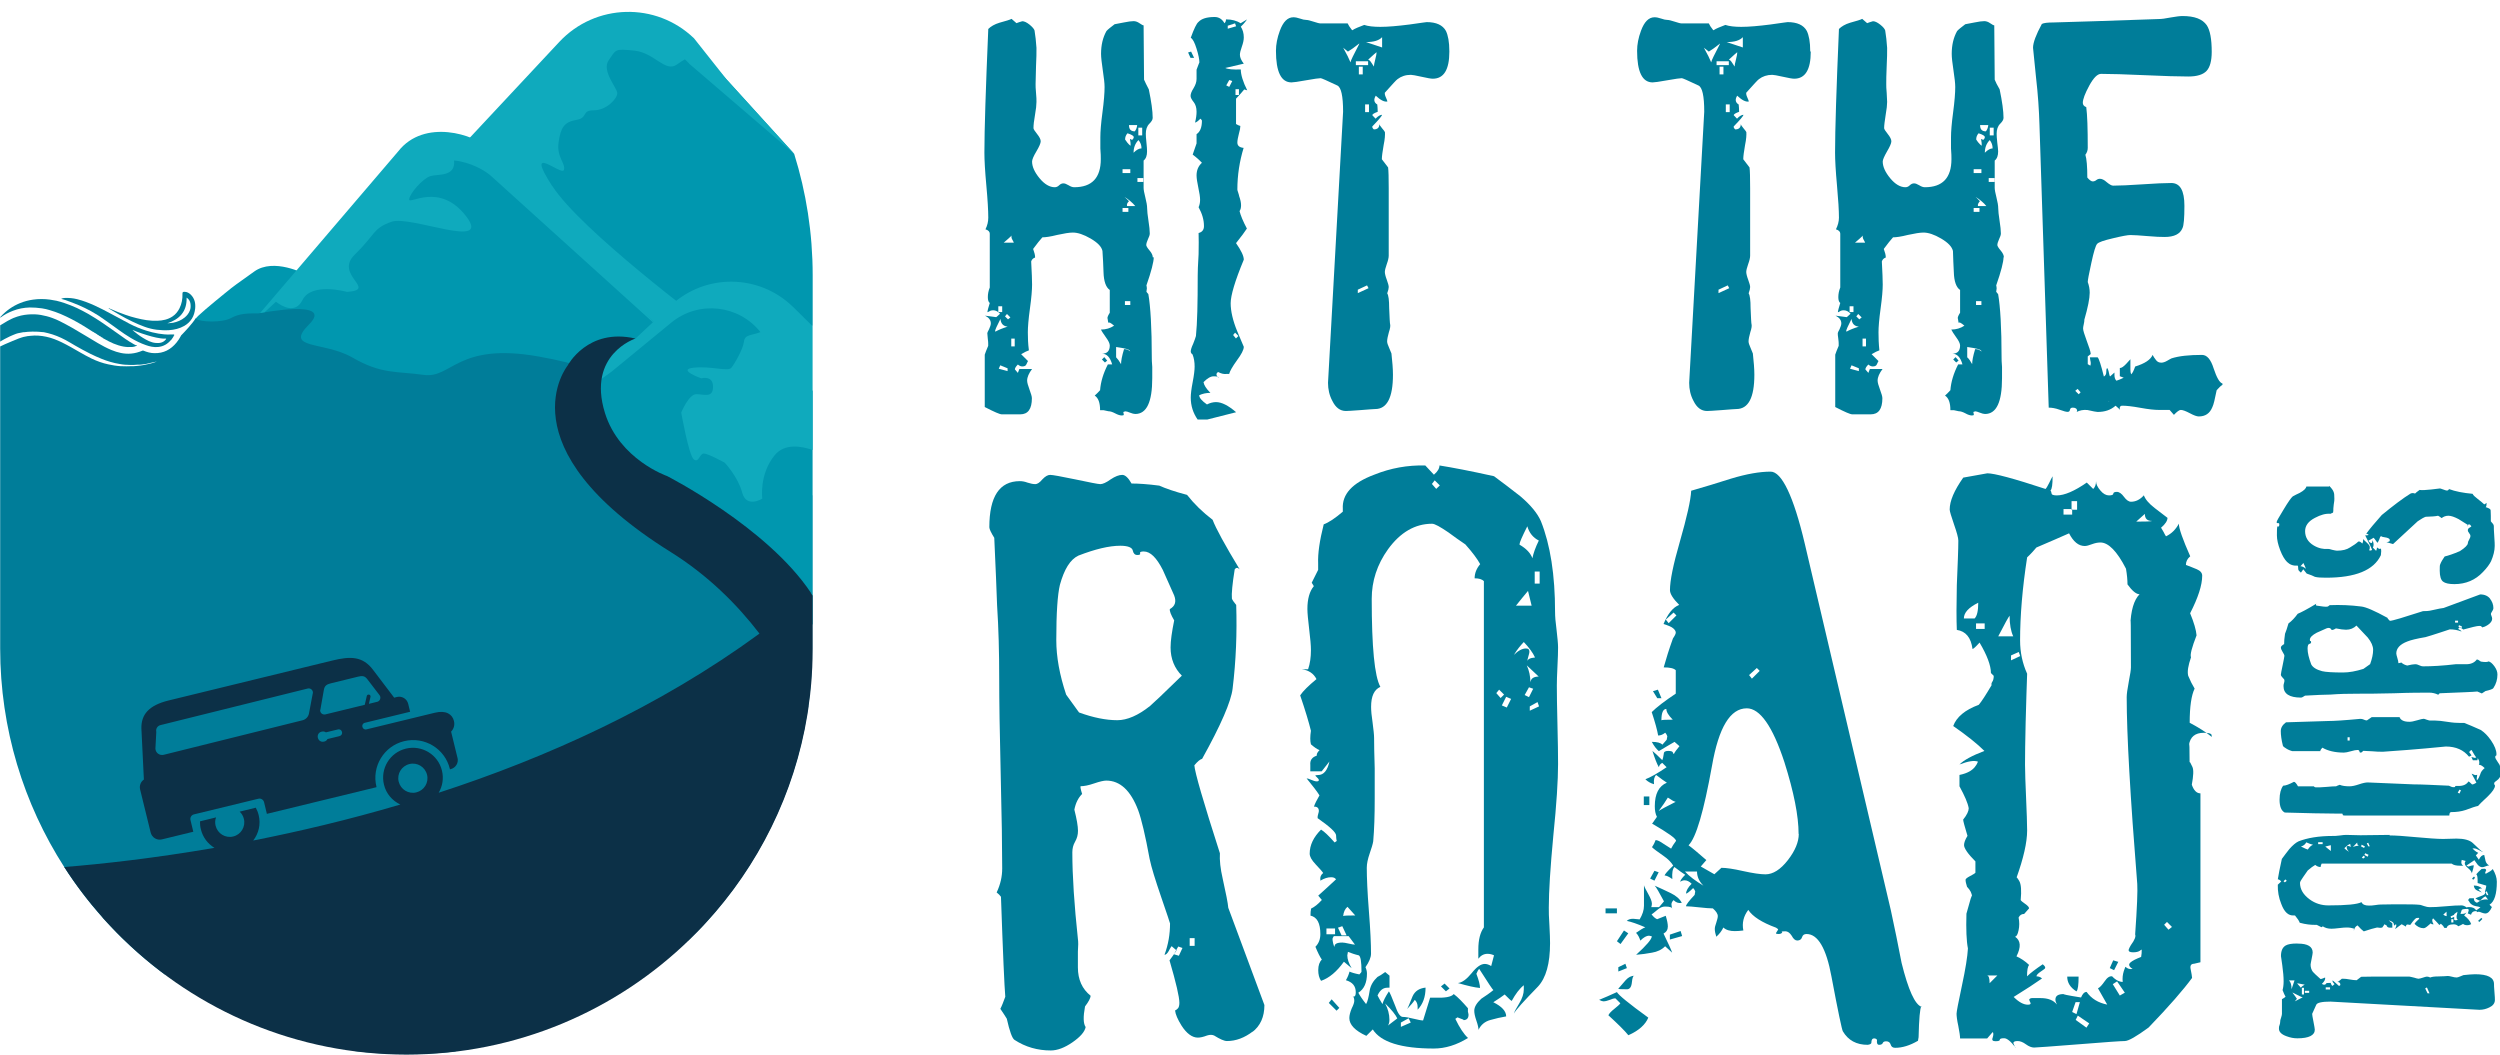 <?xml version="1.0" encoding="UTF-8"?> <svg xmlns="http://www.w3.org/2000/svg" width="199" height="84" viewBox="0 0 199 84" fill="none"><path d="M182.912 75.111C183.697 75.111 184.09 75.349 184.09 75.826C184.09 75.895 184.055 76.064 184.006 76.323C183.957 76.582 183.922 76.736 183.922 76.785C183.922 77.01 183.992 77.213 184.111 77.367C184.146 77.416 184.336 77.591 184.707 77.927C184.742 77.927 184.813 77.927 184.911 77.878C184.995 77.843 185.065 77.808 185.079 77.808C185.114 77.948 185.03 78.117 184.82 78.32C184.988 78.425 185.107 78.404 185.198 78.25C185.282 78.25 185.388 78.236 185.521 78.236C185.57 78.39 185.626 78.474 185.675 78.474L185.829 78.334C185.71 78.229 185.661 78.131 185.661 78.046C185.696 78.046 185.865 78.187 186.173 78.474C186.208 78.474 186.243 78.474 186.292 78.404C186.292 78.236 186.222 78.166 186.054 78.166C186.089 78.166 186.138 78.131 186.243 78.046C186.327 77.976 186.398 77.927 186.412 77.906C186.531 77.906 186.72 77.906 186.973 77.955C187.246 78.004 187.449 78.025 187.59 78.025C187.674 77.955 187.793 77.871 187.947 77.752C188.088 77.752 188.389 77.738 188.852 77.738H191.791C191.791 77.738 191.994 77.773 192.169 77.822C192.324 77.871 192.443 77.906 192.513 77.906C192.583 77.906 192.702 77.871 192.857 77.822C193.011 77.773 193.116 77.738 193.179 77.738C193.242 77.738 193.334 77.752 193.453 77.808C193.558 77.759 193.761 77.724 194.084 77.724C194.512 77.724 194.75 77.689 194.82 77.689C194.869 77.689 194.975 77.689 195.143 77.738C195.311 77.787 195.452 77.808 195.557 77.808C195.606 77.808 195.711 77.773 195.83 77.724C195.971 77.675 196.034 77.64 196.09 77.619C196.447 77.584 196.756 77.549 197.016 77.549C198.025 77.549 198.523 77.808 198.523 78.334C198.523 78.404 198.523 78.607 198.558 78.964C198.593 79.322 198.594 79.525 198.594 79.595C198.594 79.854 198.439 80.057 198.152 80.191C197.913 80.31 197.654 80.38 197.366 80.38L185.514 79.728C184.827 79.728 184.434 79.812 184.371 79.987C184.167 80.45 184.048 80.688 184.048 80.702C184.048 80.772 184.083 80.989 184.153 81.333C184.223 81.69 184.258 81.893 184.258 81.963C184.258 82.405 183.796 82.65 182.87 82.65C182.596 82.65 182.309 82.601 182 82.482C181.607 82.341 181.404 82.138 181.404 81.886C181.404 81.802 181.404 81.697 181.453 81.599C181.488 81.494 181.502 81.41 181.502 81.34C181.502 81.269 181.516 81.15 181.572 81.017C181.622 80.863 181.643 80.758 181.643 80.709V79.532C181.643 79.532 181.811 79.448 181.93 79.343C181.86 79.224 181.776 79.034 181.692 78.81C181.741 78.642 181.776 78.397 181.776 78.11C181.776 77.766 181.741 77.36 181.671 76.848C181.6 76.337 181.565 76.099 181.565 76.113C181.565 75.685 181.685 75.412 181.944 75.258C182.133 75.153 182.421 75.104 182.835 75.104M182.645 78.04H182.204C182.344 78.18 182.407 78.397 182.407 78.74C182.456 78.572 182.547 78.348 182.645 78.04ZM182.491 79.027C182.491 79.027 182.61 79.196 182.695 79.301C182.779 79.42 182.814 79.49 182.835 79.504L182.666 79.707C182.954 79.553 183.164 79.448 183.298 79.385C183.228 79.385 182.954 79.245 182.491 79.006M182.849 78.271C182.849 78.271 182.954 78.411 183.157 78.628C183.157 78.593 183.206 78.544 183.298 78.474C183.382 78.425 183.438 78.39 183.452 78.369C183.403 78.369 183.298 78.355 183.143 78.32C182.989 78.285 182.884 78.271 182.835 78.271M183.396 78.628H183.228V79.16H183.396V78.628ZM183.81 78.866H183.466V79.034H183.81V78.866ZM185.472 78.593H185.128V78.761H185.472V78.593ZM193.165 78.607L193.046 78.677L193.235 79.07H193.39L193.186 78.607H193.165Z" fill="#007D99"></path><path d="M190.199 66.5C190.675 66.5 191.398 66.549 192.338 66.64C193.277 66.724 194 66.78 194.477 66.78C194.596 66.78 194.764 66.78 195.01 66.766C195.248 66.766 195.423 66.752 195.543 66.752C196.139 66.752 196.588 66.871 196.84 67.109C197.282 67.537 197.541 67.775 197.647 67.824C197.597 67.824 197.492 67.754 197.338 67.67C197.184 67.586 197.05 67.53 196.924 67.53H196.805C196.91 67.649 197.064 67.789 197.268 67.887C197.268 67.887 197.198 67.971 197.078 68.09C197.128 68.16 197.219 68.279 197.317 68.434C197.436 68.174 197.59 68.055 197.745 68.055C197.78 68.209 197.815 68.364 197.85 68.532C197.899 68.7 197.99 68.805 198.137 68.889C198.088 68.889 197.983 68.903 197.864 68.959C197.745 69.015 197.64 69.029 197.576 69.029C197.457 69.029 197.338 68.959 197.219 68.826C197.135 68.707 197.05 68.588 196.959 68.469C196.959 68.469 196.756 68.623 196.328 68.896C196.363 68.931 196.412 68.945 196.482 68.98C196.672 68.91 196.805 68.875 196.91 68.875C196.91 69.029 196.84 69.253 196.756 69.527C196.756 69.407 196.637 69.253 196.468 69.113C196.279 68.959 196.195 68.84 196.195 68.721C196.195 68.672 196.209 68.602 196.265 68.532L195.956 68.448C195.956 68.448 195.921 68.567 195.921 68.637C195.921 68.756 195.97 68.84 196.076 68.91H195.802C195.515 68.91 195.29 68.861 195.15 68.742H184.805C184.805 68.742 184.721 68.896 184.721 69.015C184.567 69.015 184.434 68.966 184.293 68.847C184.139 68.931 183.936 69.085 183.697 69.288C183.578 69.457 183.459 69.632 183.34 69.8C183.171 70.038 183.08 70.192 183.08 70.276C183.08 70.788 183.34 71.215 183.852 71.594C184.293 71.916 184.791 72.07 185.338 72.07C186.776 72.07 187.646 71.986 187.975 71.811C188.059 72 188.249 72.084 188.571 72.084C188.691 72.084 188.845 72.084 189.048 72.049C189.252 72.014 189.406 72 189.511 72C189.715 72 190.009 72 190.416 71.986H191.321C191.819 71.986 192.246 71.986 192.583 72.021C192.667 72.021 192.786 72.07 192.962 72.126C193.137 72.182 193.27 72.21 193.376 72.21C193.663 72.21 194.112 72.196 194.673 72.14C195.234 72.084 195.662 72.07 195.935 72.07C196.055 72.07 196.195 72.119 196.349 72.238C196.398 72.203 196.468 72.203 196.538 72.203C196.812 72.203 197.001 72.287 197.1 72.462C197.184 72.413 197.303 72.343 197.443 72.224C197.373 72.189 197.24 72.154 197.029 72.119C196.875 72.084 196.742 72.014 196.616 71.881C196.581 71.832 196.545 71.741 196.461 71.643L196.567 71.502H196.924V71.573C196.924 71.692 197.008 71.797 197.163 71.86C197.212 71.825 197.303 71.79 197.422 71.706C197.317 71.671 197.198 71.622 197.043 71.516C197.078 71.481 197.212 71.432 197.485 71.327C197.689 71.257 197.808 71.187 197.808 71.103C197.808 71.019 197.808 70.914 197.857 70.781C197.892 70.641 197.906 70.557 197.906 70.493C197.752 70.445 197.527 70.374 197.219 70.29V70.185C197.219 69.863 197.205 69.674 197.114 69.59C197.219 69.471 197.352 69.316 197.541 69.162H197.647C197.647 69.162 197.696 69.148 197.731 69.148C197.85 69.148 197.899 69.197 197.899 69.316C197.899 69.267 197.864 69.316 197.815 69.485L197.864 69.555C198.137 69.415 198.327 69.295 198.425 69.176C198.628 69.52 198.748 69.863 198.748 70.185C198.748 71.159 198.558 71.776 198.166 72.014L198.355 72.203C198.201 72.546 198.032 72.715 197.822 72.715C197.738 72.715 197.654 72.68 197.534 72.644C197.429 72.596 197.366 72.575 197.31 72.575C197.226 72.575 197.17 72.588 197.156 72.644C197.156 72.644 197.17 72.609 197.17 72.596C197.17 72.546 197.135 72.525 197.05 72.525C196.861 72.525 196.742 72.63 196.693 72.813C196.588 72.764 196.503 72.729 196.433 72.708C196.468 72.659 196.482 72.553 196.517 72.42C196.482 72.385 196.447 72.35 196.433 72.35C196.146 72.35 195.97 72.385 195.956 72.434C195.921 72.553 195.886 72.659 195.851 72.743H195.956C196.076 72.757 196.195 72.729 196.335 72.638L196.146 72.876C196.433 73.079 196.623 73.317 196.707 73.562C196.623 73.611 196.517 73.646 196.384 73.646C196.251 73.646 196.125 73.611 196.062 73.541C195.977 73.59 195.858 73.66 195.683 73.731C195.578 73.625 195.458 73.576 195.304 73.576C194.982 73.576 194.792 73.681 194.757 73.864C194.673 73.864 194.603 73.864 194.554 73.85C194.519 73.745 194.435 73.646 194.294 73.527L194.175 73.632C194.056 73.492 193.887 73.31 193.677 73.1C193.642 73.135 193.607 73.184 193.607 73.254C193.607 73.359 193.642 73.457 193.712 73.576H193.698C193.614 73.576 193.544 73.576 193.495 73.492C193.446 73.527 193.376 73.597 193.235 73.716C193.095 73.836 192.997 73.885 192.913 73.885C192.653 73.885 192.415 73.766 192.197 73.541C192.246 73.436 192.387 73.303 192.576 73.128L192.527 73.058C192.527 73.058 192.457 73.072 192.373 73.072C192.288 73.072 192.113 73.261 191.861 73.618H191.826C191.826 73.618 191.776 73.618 191.741 73.604C191.692 73.604 191.671 73.59 191.657 73.59C191.552 73.59 191.517 73.639 191.517 73.758C191.517 73.758 191.328 73.653 191.173 73.569C191.054 73.639 190.9 73.773 190.661 73.948C190.661 73.913 190.661 73.878 190.71 73.808C190.746 73.737 190.746 73.689 190.746 73.653C190.746 73.618 190.746 73.583 190.71 73.583C190.71 73.583 190.675 73.583 190.64 73.618C190.605 73.653 190.591 73.668 190.57 73.689C190.57 73.689 190.556 73.653 190.556 73.604C190.556 73.436 190.416 73.331 190.142 73.261C190.213 73.31 190.311 73.401 190.43 73.499V73.843H190.241C190.1 73.843 190.002 73.794 189.967 73.653H189.953C189.953 73.653 189.869 73.618 189.799 73.569C189.764 73.639 189.715 73.724 189.63 73.829C189.525 73.864 189.392 73.864 189.217 73.829C188.978 73.878 188.621 73.983 188.158 74.137C188.038 74.053 187.87 73.899 187.66 73.66C187.491 73.745 187.386 73.899 187.372 74.102V73.913C187.204 73.864 187.015 73.829 186.811 73.829C186.671 73.829 186.453 73.843 186.18 73.878C185.906 73.913 185.703 73.927 185.584 73.927C185.296 73.927 185.072 73.857 184.897 73.737L184.791 73.808L184.413 73.618H184.223C183.936 73.618 183.536 73.583 183.059 73.45C183.01 73.296 182.87 73.107 182.68 72.869H182.596C182.154 72.904 181.825 72.596 181.586 71.944C181.383 71.446 181.299 70.935 181.313 70.424L181.586 70.164C181.481 70.045 181.397 69.996 181.313 69.996C181.362 69.639 181.481 69.092 181.635 68.371C181.839 68.097 182.028 67.838 182.231 67.586C182.505 67.278 182.743 67.074 182.968 66.969C183.669 66.696 184.574 66.542 185.689 66.542C185.808 66.542 185.998 66.542 186.236 66.507C186.474 66.472 186.65 66.458 186.748 66.458C186.867 66.458 187.071 66.458 187.33 66.472C187.59 66.472 187.772 66.486 187.891 66.486C188.151 66.486 188.522 66.486 189.055 66.472C189.567 66.472 189.96 66.458 190.234 66.458M181.923 69.996L181.769 70.15L181.874 70.234L182.028 70.115L181.923 70.01V69.996ZM183.585 67.039C183.501 67.207 183.361 67.327 183.157 67.383C183.466 67.537 183.655 67.621 183.69 67.621H183.704C183.824 67.432 183.964 67.299 184.118 67.243C183.978 67.207 183.809 67.158 183.585 67.053M184.882 67.039H184.525V67.194H184.882V67.039ZM185.535 67.278L185.093 67.383C185.198 67.467 185.331 67.586 185.535 67.74V67.278ZM187.071 67.172C186.916 67.243 186.762 67.362 186.608 67.516C186.713 67.621 186.832 67.719 186.986 67.803C186.867 67.684 186.797 67.565 186.797 67.446C186.797 67.376 186.832 67.341 186.902 67.341C186.937 67.341 186.972 67.341 187.043 67.376C187.113 67.39 187.162 67.411 187.197 67.411C187.127 67.411 187.092 67.327 187.078 67.172H187.071ZM187.632 67.067L187.288 67.425C187.442 67.355 187.611 67.32 187.8 67.32C187.681 67.32 187.632 67.215 187.632 67.06V67.067ZM187.989 67.236L187.94 67.376L188.179 67.495L188.249 67.376L187.989 67.236ZM188.158 68.104L188.003 68.258L188.109 68.343L188.263 68.223L188.158 68.118V68.104ZM188.277 67.901L188.207 68.055L188.466 68.195L188.536 68.041L188.277 67.922V67.901ZM188.515 67.081L188.396 67.13L188.515 67.369H188.635L188.515 67.095V67.081ZM194.743 72.567L194.484 72.806C194.484 72.806 194.638 72.925 194.757 72.925C194.757 72.925 194.743 72.785 194.743 72.567ZM195.339 72.827L195.066 72.946L195.115 73.086L195.353 72.981V72.827H195.339ZM195.29 73.17H195.122V73.429H195.29V73.17ZM195.613 72.575L195.353 72.764V73.205C195.353 73.205 195.402 73.254 195.437 73.254C195.472 73.254 195.508 73.254 195.557 73.24C195.606 73.24 195.641 73.205 195.662 73.205C195.578 73.205 195.543 73.135 195.543 72.967C195.543 72.932 195.543 72.862 195.578 72.778C195.592 72.694 195.613 72.624 195.613 72.588M196.931 69.772L197.015 69.877L196.861 70.031L196.777 69.926L196.931 69.772ZM196.917 70.487C197.191 70.487 197.415 70.571 197.569 70.725H197.485C197.401 70.725 197.331 70.76 197.282 70.809C197.352 70.858 197.436 70.928 197.555 71.047C197.555 71.047 197.415 70.977 197.177 70.879C197.022 70.809 196.938 70.676 196.917 70.501M197.513 73.065L197.597 73.149L197.359 73.387L197.254 73.303L197.513 73.065ZM197.836 71.355C197.731 71.39 197.576 71.523 197.394 71.713C197.548 71.629 197.717 71.594 197.892 71.594C197.962 71.594 198.011 71.594 198.06 71.629L197.857 71.355H197.836ZM197.955 70.942L197.836 71.012L197.955 71.25H198.074L197.955 70.963V70.942Z" fill="#007D99"></path><path d="M191.005 57.097C191.11 57.335 191.363 57.454 191.79 57.454C191.931 57.454 192.134 57.419 192.408 57.335C192.681 57.251 192.849 57.216 192.92 57.216C192.955 57.216 193.025 57.23 193.158 57.286C193.277 57.321 193.361 57.356 193.417 57.356H193.845C194.07 57.356 194.392 57.391 194.834 57.461C195.262 57.532 195.585 57.545 195.809 57.545H196.153C196.475 57.665 196.903 57.854 197.471 58.106C197.759 58.295 198.032 58.568 198.292 58.947C198.579 59.374 198.719 59.731 198.719 60.04C198.719 60.11 198.705 60.159 198.67 60.159C198.635 60.159 198.621 60.208 198.621 60.264C198.621 60.348 198.691 60.467 198.811 60.642C198.93 60.797 199 60.93 199 61V61.84C199 61.84 198.916 62.009 198.762 62.114C198.607 62.219 198.537 62.282 198.537 62.352C198.537 62.422 198.537 62.457 198.551 62.457H198.565C198.565 62.457 198.6 62.492 198.6 62.541C198.6 62.73 198.411 63.018 198.039 63.382C197.541 63.844 197.289 64.097 197.254 64.153C197.064 64.188 196.742 64.293 196.265 64.475C195.907 64.594 195.528 64.643 195.122 64.643C195.017 64.643 194.967 64.727 194.967 64.916H186.636C186.531 64.916 186.481 64.902 186.481 64.846C186.481 64.79 186.467 64.776 186.432 64.762H185.969C184.995 64.762 183.627 64.727 181.867 64.678C181.593 64.538 181.453 64.202 181.453 63.655C181.453 63.158 181.558 62.786 181.74 62.541C181.944 62.541 182.238 62.422 182.596 62.233C182.68 62.233 182.785 62.352 182.919 62.59H184.181C184.181 62.59 184.23 62.674 184.349 62.674C184.539 62.674 184.812 62.674 185.17 62.639C185.528 62.604 185.801 62.59 185.955 62.59C186.005 62.555 186.11 62.52 186.243 62.471C186.432 62.555 186.706 62.59 187.028 62.59C187.218 62.59 187.456 62.541 187.765 62.436C188.073 62.331 188.312 62.282 188.466 62.282C188.515 62.282 189.729 62.331 192.127 62.436C192.744 62.436 193.684 62.485 194.932 62.541C195.087 62.625 195.206 62.66 195.29 62.66C195.374 62.66 195.43 62.66 195.43 62.611C195.43 62.576 195.444 62.562 195.479 62.562H195.718C196.076 62.562 196.335 62.443 196.489 62.205C196.524 62.205 196.608 62.275 196.777 62.443C196.861 62.443 196.98 62.394 197.12 62.303C197.05 62.149 196.917 61.889 196.742 61.588C196.777 61.588 196.847 61.623 196.945 61.672C197.015 61.707 197.099 61.707 197.184 61.672C197.17 61.812 197.149 61.897 197.149 61.946C197.149 61.995 197.149 62.065 197.163 62.114C197.282 61.995 197.352 61.84 197.422 61.651C197.471 61.448 197.59 61.294 197.78 61.14C197.59 60.951 197.436 60.867 197.317 60.881C197.352 60.831 197.352 60.761 197.352 60.691C197.352 60.586 197.317 60.488 197.233 60.348L197.198 60.516H196.84L196.721 60.257C196.721 60.257 196.875 60.292 196.994 60.327L197.113 60.292C197.008 60.173 196.889 59.97 196.735 59.697C196.63 59.745 196.58 59.816 196.545 59.865L196.735 60.124C196.63 60.194 196.566 60.229 196.531 60.229C196.104 59.697 195.486 59.423 194.687 59.423C194.687 59.423 194.126 59.472 193.046 59.577C192.309 59.647 191.201 59.731 189.707 59.837H189.602C189.413 59.837 189.16 59.837 188.831 59.802C188.508 59.788 188.27 59.767 188.116 59.767C188.116 59.767 188.08 59.781 188.045 59.837C188.01 59.886 187.961 59.907 187.877 59.907C187.842 59.907 187.828 59.872 187.807 59.802C187.793 59.731 187.737 59.697 187.667 59.697C187.547 59.697 187.358 59.731 187.12 59.802C186.881 59.872 186.692 59.907 186.573 59.907C185.871 59.907 185.289 59.767 184.861 59.514C184.756 59.619 184.707 59.703 184.693 59.788H182.456C182.456 59.788 182.252 59.739 182.042 59.619C181.839 59.5 181.733 59.416 181.719 59.36C181.6 58.898 181.551 58.505 181.551 58.197C181.551 57.924 181.691 57.7 181.965 57.496C182.014 57.496 183.143 57.461 185.352 57.391C185.766 57.391 186.601 57.342 187.849 57.223H187.898C187.898 57.223 188.038 57.223 188.137 57.272C188.242 57.321 188.305 57.342 188.375 57.342H188.41C188.494 57.293 188.613 57.202 188.789 57.083H191.082L190.998 57.097H191.005ZM187.035 58.688H186.867V58.947H187.035V58.688ZM195.774 62.856L195.634 63.095L195.774 63.165L195.893 62.906L195.774 62.856ZM197.604 60.222L197.843 60.327L197.794 60.481L197.534 60.362L197.604 60.243V60.222Z" fill="#007D99"></path><path d="M198.186 47.631C198.376 47.87 198.474 48.129 198.474 48.402C198.474 48.486 198.425 48.605 198.306 48.78C198.27 48.829 198.27 48.92 198.306 48.984C198.355 49.103 198.376 49.187 198.376 49.257C198.376 49.425 198.256 49.6 198.018 49.754C197.829 49.873 197.695 49.922 197.576 49.943C197.576 49.908 197.541 49.894 197.506 49.859C197.492 49.824 197.422 49.824 197.338 49.824C197.169 49.824 196.742 49.929 196.075 50.112C196.026 50.062 195.921 49.992 195.788 49.908L195.669 50.062C195.669 50.062 195.718 50.098 195.809 50.147C195.893 50.196 195.928 50.231 195.928 50.266C195.62 50.147 195.311 50.098 195.002 50.098C195.002 50.098 194.729 50.182 194.217 50.357C193.705 50.525 193.326 50.644 193.074 50.714C192.372 50.833 191.895 50.952 191.636 51.057C191.04 51.282 190.745 51.604 190.745 52.017C190.745 52.087 190.78 52.206 190.829 52.375C190.879 52.543 190.914 52.683 190.914 52.788C190.914 52.788 190.998 52.788 191.152 52.739C191.271 52.858 191.426 52.928 191.615 52.977C191.903 52.907 192.113 52.872 192.246 52.872C192.365 52.872 192.471 52.907 192.569 52.956C192.674 53.005 192.772 53.04 192.891 53.04C193.593 53.04 194.462 52.991 195.472 52.872H196.314C196.671 52.872 196.966 52.753 197.155 52.494C197.226 52.494 197.324 52.543 197.478 52.662C197.787 52.711 197.99 52.711 198.095 52.648C198.235 52.683 198.383 52.802 198.558 53.04C198.726 53.279 198.796 53.482 198.796 53.692C198.796 54.084 198.691 54.442 198.474 54.771C198.439 54.841 198.214 54.925 197.843 55.009C197.773 55.058 197.674 55.114 197.555 55.198C197.471 55.163 197.352 55.114 197.197 55.044C196.889 55.079 195.9 55.114 194.203 55.184C194.168 55.219 194.119 55.254 194.084 55.303C193.845 55.184 193.607 55.135 193.368 55.135C192.772 55.135 191.832 55.135 190.563 55.184C189.301 55.219 188.34 55.219 187.688 55.219C186.916 55.219 186.201 55.233 185.499 55.289C185.058 55.289 184.384 55.324 183.48 55.373C183.325 55.479 183.22 55.528 183.157 55.528C182.231 55.528 181.768 55.219 181.768 54.624C181.768 54.554 181.768 54.47 181.803 54.386C181.839 54.301 181.839 54.231 181.839 54.147C181.839 54.098 181.789 54.028 181.698 53.944C181.614 53.86 181.558 53.776 181.558 53.706C181.558 53.636 181.607 53.384 181.698 52.956C181.782 52.529 181.839 52.27 181.839 52.206C181.839 52.144 181.789 52.038 181.698 51.898C181.614 51.758 181.558 51.639 181.558 51.541C181.558 51.457 181.642 51.373 181.817 51.268C181.817 51.065 181.832 50.791 181.888 50.448C181.972 50.259 182.056 49.986 182.161 49.628C182.435 49.425 182.673 49.166 182.898 48.857C183.157 48.752 183.648 48.5 184.384 48.052C184.335 48.101 184.335 48.157 184.384 48.206C184.826 48.276 185.121 48.311 185.254 48.29C185.289 48.29 185.359 48.241 185.443 48.171C186.285 48.136 187.119 48.171 187.94 48.276C188.319 48.311 189.02 48.619 190.044 49.18C190.044 49.229 190.128 49.32 190.233 49.418C190.437 49.418 191.327 49.145 192.87 48.647C193.074 48.647 193.312 48.647 193.642 48.563C194.084 48.458 194.378 48.409 194.511 48.395L197.422 47.316C197.78 47.316 198.053 47.435 198.242 47.694M187.589 49.782C187.365 50.007 187.077 50.126 186.748 50.126C186.544 50.126 186.285 50.091 185.941 50.02C185.773 50.126 185.654 50.161 185.598 50.14C185.513 49.986 185.373 49.936 185.184 50.02C184.924 50.14 184.672 50.245 184.412 50.364C184.055 50.553 183.865 50.742 183.865 50.924C183.865 51.008 183.879 51.044 183.914 51.029C183.949 51.029 183.964 51.029 183.964 51.114C183.964 51.198 183.914 51.233 183.823 51.254C183.739 51.268 183.683 51.394 183.683 51.632C183.683 51.975 183.788 52.382 183.971 52.879C184.09 53.117 184.384 53.307 184.84 53.426C185.128 53.496 185.696 53.531 186.502 53.531C187 53.531 187.547 53.426 188.129 53.243C188.249 53.159 188.417 53.04 188.662 52.865C188.817 52.438 188.901 52.059 188.901 51.723C188.901 51.436 188.761 51.106 188.473 50.749C188.403 50.665 188.094 50.336 187.568 49.789L187.589 49.782ZM195.662 49.404H195.423V49.558H195.662V49.404ZM195.732 49.761L195.697 49.901L195.935 50.02L195.97 49.866L195.732 49.761Z" fill="#007D99"></path><path d="M185.408 38.677C185.612 38.88 185.731 39.055 185.766 39.188C185.801 39.258 185.815 39.427 185.815 39.7C185.815 39.77 185.815 39.924 185.766 40.162C185.731 40.401 185.731 40.555 185.731 40.66C185.731 40.765 185.717 40.814 185.661 40.828C185.605 40.842 185.555 40.877 185.506 40.898C185.128 40.863 184.721 40.982 184.272 41.22C183.739 41.494 183.486 41.851 183.486 42.278C183.486 42.755 183.711 43.147 184.174 43.42C184.553 43.645 184.945 43.729 185.317 43.694C185.366 43.694 185.485 43.708 185.64 43.764C185.808 43.799 185.927 43.834 186.018 43.834C186.46 43.834 186.804 43.75 187.063 43.575C187.351 43.406 187.575 43.252 187.715 43.112C187.8 43.077 187.905 43.126 188.038 43.266C188.073 43.217 188.108 43.098 188.108 42.909C188.143 42.944 188.227 43.049 188.396 43.196C188.564 43.35 188.634 43.455 188.634 43.539C188.634 43.624 188.634 43.694 188.599 43.743C188.599 43.778 188.599 43.792 188.613 43.827C188.718 43.827 188.781 43.813 188.817 43.757C188.817 43.722 188.627 43.343 188.27 42.615C188.41 42.615 188.508 42.615 188.543 42.566C188.473 42.517 188.403 42.481 188.354 42.481C188.627 42.103 189.041 41.613 189.588 40.996C190.528 40.225 191.299 39.644 191.881 39.287C191.987 39.237 192.106 39.237 192.239 39.287C192.288 39.237 192.407 39.132 192.597 38.999C192.821 39.034 193.13 38.999 193.522 38.964L194.224 38.88C194.224 38.88 194.364 38.915 194.483 38.964C194.623 39.013 194.708 39.048 194.771 39.048C194.855 39.048 194.911 38.999 194.939 38.929C195.437 39.118 196.068 39.237 196.819 39.308C196.868 39.427 197.008 39.546 197.232 39.721C197.492 39.924 197.66 40.064 197.744 40.148C197.779 40.148 197.829 40.099 197.934 40.029C197.934 40.197 197.92 40.303 197.864 40.373C197.864 40.373 197.948 40.387 198.067 40.443C198.186 40.499 198.256 40.548 198.256 40.632C198.256 40.716 198.256 40.856 198.27 41.059V41.487C198.27 41.487 198.305 41.557 198.39 41.641C198.474 41.725 198.509 41.809 198.509 41.9C198.509 41.991 198.509 42.257 198.544 42.685C198.579 43.112 198.579 43.371 198.579 43.455C198.579 43.834 198.474 44.24 198.291 44.668C198.172 44.906 197.969 45.2 197.639 45.536C197.043 46.167 196.286 46.496 195.367 46.496C194.925 46.496 194.631 46.426 194.462 46.293C194.294 46.16 194.203 45.866 194.203 45.424C194.203 45.151 194.203 44.997 194.238 44.927C194.308 44.738 194.427 44.534 194.595 44.296C194.883 44.226 195.297 44.093 195.809 43.869C196.237 43.596 196.44 43.371 196.44 43.238C196.44 43.168 196.475 43.07 196.545 42.951C196.615 42.832 196.65 42.727 196.65 42.664C196.65 42.601 196.615 42.524 196.545 42.44C196.475 42.355 196.44 42.285 196.44 42.201C196.44 42.117 196.489 42.047 196.58 41.998C196.664 41.949 196.72 41.914 196.72 41.893C196.65 41.788 196.601 41.739 196.531 41.739C196.461 41.739 196.447 41.788 196.447 41.907C196.412 41.872 196.412 41.837 196.447 41.788C196.208 41.634 195.949 41.48 195.711 41.325C195.388 41.157 195.114 41.052 194.89 41.052C194.687 41.052 194.497 41.122 194.357 41.241C194.238 41.157 194.154 41.087 194.069 41.052C193.88 41.101 193.536 41.122 193.081 41.136C192.94 41.185 192.723 41.304 192.449 41.494C192.036 41.886 191.39 42.481 190.486 43.308L189.953 43.154C190.072 43.154 190.156 43.119 190.226 43.07C190.226 43.021 190.226 42.986 190.212 42.916C190.142 42.846 190.023 42.797 189.869 42.776C189.714 42.762 189.595 42.727 189.525 42.671L189.455 42.755C189.42 42.874 189.371 43.014 189.265 43.196C189.23 43.196 189.195 43.147 189.125 43.042C189.055 42.937 189.006 42.874 188.936 42.804C188.936 42.804 188.817 42.888 188.522 43.042C188.557 43.077 188.571 43.112 188.606 43.147C188.676 43.196 188.725 43.231 188.76 43.231C188.81 43.231 188.845 43.147 188.845 42.993C188.964 43.231 188.964 43.434 188.88 43.589L189.139 43.848C189.139 43.848 189.209 43.694 189.209 43.575C189.35 43.694 189.448 43.729 189.518 43.659C189.553 43.778 189.553 43.967 189.518 44.191C188.957 45.389 187.498 45.985 185.156 45.985C184.777 45.985 184.468 45.971 184.265 45.915C184.146 45.845 183.921 45.761 183.613 45.656C183.564 45.585 183.458 45.466 183.339 45.312C183.304 45.361 183.255 45.466 183.15 45.585C183.15 45.585 183.115 45.536 183.045 45.48C182.975 45.424 182.939 45.361 182.939 45.277C182.939 45.109 182.925 45.018 182.869 45.018C182.547 45.053 182.273 44.948 182.049 44.731C181.859 44.541 181.67 44.233 181.502 43.792C181.333 43.35 181.242 42.958 181.242 42.615C181.242 42.271 181.242 42.054 181.277 41.9C181.383 41.949 181.432 41.9 181.432 41.746C181.432 41.662 181.397 41.627 181.326 41.641C181.256 41.641 181.221 41.641 181.221 41.557C181.221 41.473 181.411 41.164 181.768 40.569C182.126 39.973 182.364 39.63 182.505 39.511C182.694 39.406 182.862 39.322 183.052 39.237C183.395 39.048 183.564 38.88 183.585 38.726H185.415L185.38 38.691L185.408 38.677ZM183.353 44.815L183.115 45.074C183.255 45.074 183.402 45.144 183.543 45.277C183.543 45.242 183.508 45.172 183.458 45.039C183.388 44.92 183.353 44.836 183.353 44.801" fill="#007D99"></path><path d="M99.735 82.096C99.069 82.608 98.381 82.867 97.666 82.867C97.442 82.867 97.105 82.713 96.642 82.426C96.488 82.356 96.299 82.356 96.081 82.426C95.772 82.545 95.534 82.594 95.345 82.594C94.903 82.594 94.454 82.271 94.047 81.634C93.739 81.136 93.57 80.744 93.535 80.436C93.605 80.401 93.689 80.352 93.76 80.268C93.83 80.198 93.879 80.043 93.879 79.826C93.879 79.364 93.619 78.236 93.093 76.442C93.213 76.288 93.402 76.029 93.654 75.657L93.262 75.314C93.262 75.314 93.142 75.468 93.037 75.692C92.918 75.895 92.813 76.001 92.694 76.001C93.002 75.181 93.135 74.34 93.135 73.506C93.135 73.471 92.897 72.771 92.434 71.418C91.971 70.066 91.649 69.043 91.508 68.356C91.165 66.479 90.856 65.197 90.604 64.51C90.008 62.919 89.152 62.135 88.058 62.135C87.869 62.135 87.546 62.205 87.097 62.359C86.655 62.513 86.291 62.583 86.017 62.583C85.982 62.618 86.017 62.821 86.136 63.2C85.828 63.508 85.624 63.914 85.519 64.447C85.709 65.197 85.807 65.764 85.807 66.135C85.807 66.444 85.737 66.717 85.582 66.99C85.428 67.249 85.358 67.537 85.358 67.845C85.358 69.723 85.512 72.035 85.8 74.732C85.835 74.957 85.835 75.293 85.8 75.755V77.002C85.8 77.977 86.143 78.726 86.81 79.259C86.81 79.448 86.655 79.735 86.368 80.113C86.213 80.947 86.228 81.48 86.417 81.753C86.347 82.131 85.989 82.538 85.372 82.965C84.755 83.392 84.173 83.617 83.647 83.617C82.588 83.617 81.627 83.343 80.757 82.776C80.568 82.657 80.364 82.089 80.14 81.087C80.021 80.898 79.853 80.625 79.628 80.303C79.747 80.078 79.867 79.756 80.021 79.343C79.951 78.523 79.831 75.853 79.677 71.383C79.593 71.264 79.488 71.159 79.334 71.04C79.642 70.388 79.775 69.758 79.775 69.127C79.775 67.502 79.74 65.007 79.656 61.644C79.572 58.281 79.537 55.731 79.537 53.986C79.537 51.954 79.488 50.007 79.368 48.178C79.334 47.015 79.249 45.221 79.144 42.811C78.885 42.398 78.751 42.11 78.751 41.97C78.751 39.525 79.558 38.299 81.178 38.299C81.367 38.299 81.571 38.334 81.795 38.418C82.019 38.488 82.223 38.537 82.412 38.537C82.567 38.537 82.756 38.418 82.973 38.158C83.198 37.92 83.401 37.801 83.591 37.801C83.78 37.801 84.446 37.92 85.589 38.158C86.732 38.397 87.406 38.537 87.588 38.537C87.77 38.537 88.051 38.418 88.409 38.158C88.766 37.92 89.075 37.801 89.334 37.801C89.559 37.801 89.811 38.025 90.071 38.488C90.632 38.488 91.368 38.537 92.28 38.656C92.778 38.88 93.493 39.132 94.489 39.392C95.05 40.106 95.737 40.779 96.523 41.374C96.782 42.061 97.498 43.371 98.676 45.319C98.522 45.165 98.388 45.165 98.283 45.319C98.094 46.482 98.024 47.267 98.059 47.645C98.094 47.764 98.213 47.919 98.402 48.157C98.472 50.378 98.388 52.599 98.115 54.82C97.996 55.829 97.189 57.707 95.688 60.404C95.534 60.439 95.331 60.607 95.071 60.916C95.106 61.476 95.787 63.823 97.105 67.922C97.07 68.455 97.14 69.134 97.329 69.954C97.589 71.117 97.743 71.902 97.771 72.259L100.647 80.001C100.647 80.94 100.324 81.676 99.658 82.173M94.082 53.79C93.486 53.194 93.178 52.438 93.178 51.534C93.178 51.001 93.283 50.287 93.465 49.383C93.206 48.941 93.086 48.633 93.121 48.479C93.535 48.255 93.654 47.898 93.465 47.4C93.156 46.714 92.869 46.048 92.56 45.368C92.062 44.394 91.572 43.897 91.039 43.897C90.814 43.897 90.716 43.946 90.751 44.037C90.786 44.142 90.716 44.177 90.527 44.177C90.337 44.177 90.218 44.058 90.169 43.82C90.12 43.581 89.776 43.441 89.18 43.441C88.275 43.441 87.16 43.715 85.842 44.226C85.189 44.534 84.713 45.305 84.369 46.552C84.18 47.337 84.081 48.808 84.081 50.959C84.081 52.277 84.341 53.727 84.867 55.296C85.091 55.605 85.428 56.067 85.891 56.712C87.02 57.125 88.044 57.328 88.935 57.328C89.72 57.328 90.597 56.95 91.537 56.2C91.761 56.011 92.617 55.212 94.082 53.776M94.131 75.461L93.788 75.342L93.444 75.959L93.837 76.078L94.124 75.461H94.131ZM95.092 74.676H94.699V75.293H95.092V74.676Z" fill="#007D99"></path><path d="M124.022 60.825C124.022 62.107 123.903 64.005 123.643 66.535C123.405 69.064 123.285 70.963 123.285 72.245C123.285 72.553 123.285 73.016 123.334 73.66C123.37 74.312 123.384 74.775 123.384 75.076C123.384 76.701 123.061 77.843 122.423 78.53C121.294 79.693 120.641 80.408 120.508 80.681C120.543 80.527 120.697 80.254 120.936 79.861C121.174 79.469 121.294 79.091 121.294 78.768V78.425C120.95 78.698 120.641 79.112 120.333 79.672C120.298 79.672 120.108 79.504 119.772 79.16C119.582 79.315 119.274 79.518 118.867 79.777C119.554 80.12 119.891 80.492 119.891 80.905C119.477 80.975 119.049 81.073 118.629 81.192C118.201 81.311 117.878 81.571 117.689 81.977C117.689 81.823 117.64 81.585 117.52 81.242C117.401 80.898 117.352 80.646 117.352 80.457C117.352 80.148 117.542 79.84 117.913 79.497C118.257 79.273 118.579 79.055 118.874 78.81C118.839 78.81 118.46 78.25 117.745 77.122C117.675 77.192 117.591 77.325 117.52 77.514C117.71 78.011 117.808 78.383 117.808 78.642C117.394 78.607 116.819 78.474 116.048 78.25C116.391 78.215 116.749 77.941 117.142 77.465C117.535 76.968 117.878 76.729 118.187 76.729C118.341 76.729 118.509 76.778 118.699 76.897L118.923 76.043C118.769 75.973 118.601 75.924 118.411 75.924C118.103 75.924 117.864 76.064 117.675 76.316V75.58C117.675 74.796 117.829 74.214 118.117 73.822V46.258C117.962 46.104 117.724 46.034 117.38 46.034C117.38 45.62 117.535 45.249 117.822 44.906C117.598 44.492 117.205 43.967 116.644 43.336C116.202 43.028 115.739 42.72 115.29 42.376C114.638 41.935 114.21 41.69 113.993 41.69C112.639 41.69 111.461 42.376 110.486 43.722C109.617 44.934 109.189 46.251 109.189 47.666C109.189 51.513 109.413 53.832 109.876 54.673C109.378 54.897 109.14 55.422 109.14 56.263C109.14 56.572 109.175 56.978 109.259 57.525C109.329 58.071 109.378 58.484 109.378 58.737C109.378 59.269 109.392 60.068 109.427 61.161V63.585C109.427 64.902 109.392 66.03 109.308 66.969C109.273 67.194 109.168 67.53 109.02 67.957C108.873 68.385 108.796 68.763 108.796 69.071C108.796 69.856 108.845 71.019 108.964 72.525C109.084 74.032 109.133 75.16 109.133 75.909C109.133 76.218 108.978 76.575 108.691 76.989C108.761 77.143 108.81 77.311 108.81 77.5C108.81 78.215 108.586 78.733 108.123 79.02C108.242 79.245 108.445 79.553 108.74 79.924C108.859 79.735 108.943 79.378 109.027 78.845C109.098 78.432 109.315 78.075 109.645 77.766C109.799 77.696 110.002 77.563 110.262 77.374L110.605 77.661V78.621H110.437C110.093 78.621 109.841 78.824 109.652 79.238C109.722 79.392 109.855 79.616 110.044 79.924C110.115 79.665 110.283 79.329 110.556 78.915C110.626 78.985 110.795 79.392 111.068 80.092C111.258 80.653 111.461 80.947 111.664 80.947C111.868 80.947 112.162 80.996 112.506 81.087C112.864 81.171 113.123 81.228 113.277 81.228C113.397 80.814 113.586 80.219 113.839 79.413H114.126C114.996 79.448 115.529 79.364 115.718 79.126C116.062 79.385 116.433 79.777 116.847 80.254V80.541C116.847 80.541 116.896 80.695 116.896 80.765C116.896 81.073 116.742 81.206 116.454 81.206C116.609 81.206 116.454 81.136 116.013 80.982L115.844 81.101C116.188 81.816 116.532 82.335 116.854 82.622C115.95 83.182 115.038 83.463 114.133 83.463C111.531 83.463 109.911 82.951 109.273 81.942L108.761 82.454C107.856 82.04 107.407 81.564 107.407 81.038C107.407 80.814 107.478 80.562 107.597 80.268C107.737 79.994 107.8 79.791 107.8 79.672C107.8 79.448 107.751 79.315 107.632 79.28C107.667 79.315 107.702 79.329 107.751 79.329C107.87 79.329 107.919 79.21 107.919 78.985C107.919 78.488 107.66 78.18 107.134 78.025C107.288 77.766 107.372 77.528 107.421 77.339C107.576 77.409 107.835 77.493 108.207 77.563C108.326 77.444 108.375 77.374 108.375 77.339C108.375 76.554 108.305 76.106 108.151 76.043C107.842 75.973 107.569 75.874 107.295 75.769L107.246 76.043C107.246 76.351 107.365 76.694 107.59 77.066L106.973 76.554C106.412 77.339 105.808 77.85 105.156 78.075C105.002 77.85 104.932 77.563 104.932 77.22C104.932 76.841 105.037 76.554 105.219 76.386C105.065 76.162 104.897 75.826 104.707 75.363C104.967 75.104 105.1 74.767 105.1 74.354C105.1 73.485 104.841 73.002 104.315 72.883C104.315 72.659 104.329 72.469 104.364 72.322C104.623 72.203 104.911 71.979 105.219 71.636L104.932 71.292C105.31 70.949 105.787 70.522 106.348 69.996C106.264 69.877 106.145 69.828 105.956 69.828C105.696 69.828 105.409 69.912 105.1 70.101V70.052C105.065 69.828 105.135 69.639 105.324 69.492C105.254 69.373 105.051 69.148 104.728 68.805C104.406 68.462 104.251 68.188 104.251 67.95C104.251 67.263 104.56 66.633 105.156 66.037C105.416 66.192 105.773 66.535 106.236 67.06L106.405 66.941C106.405 66.941 106.355 66.773 106.355 66.514C106.355 66.255 105.857 65.813 104.883 65.126V65.007C104.883 65.007 104.897 64.888 104.932 64.783C104.967 64.664 104.981 64.594 104.981 64.559C104.981 64.3 104.827 64.181 104.539 64.216H104.588C104.658 63.992 104.813 63.683 105.03 63.312C104.841 63.004 104.497 62.562 104.006 61.96C104.076 61.96 104.195 61.995 104.385 62.079C104.553 62.149 104.693 62.198 104.813 62.198C104.932 62.198 104.981 62.163 104.981 62.079C104.981 62.044 104.946 61.995 104.862 61.91C104.791 61.84 104.721 61.77 104.693 61.742C104.728 61.707 104.813 61.693 104.918 61.693C105.36 61.693 105.668 61.336 105.822 60.614C105.668 60.803 105.465 61.056 105.205 61.399H104.301V60.888C104.265 60.509 104.441 60.271 104.813 60.152V60.103C104.813 59.984 104.883 59.865 105.037 59.711C104.848 59.64 104.623 59.486 104.35 59.248C104.28 58.989 104.28 58.632 104.35 58.169C104.195 57.538 103.922 56.6 103.494 55.352C103.718 55.009 104.16 54.582 104.791 54.056C104.567 53.615 104.174 53.342 103.613 53.272H104.125C104.28 52.83 104.35 52.312 104.35 51.751C104.35 51.373 104.301 50.812 104.209 50.077C104.125 49.341 104.069 48.815 104.069 48.472C104.069 47.687 104.237 47.071 104.581 46.657L104.413 46.384C104.532 46.16 104.7 45.824 104.925 45.361V44.85C104.89 44.065 105.044 43.021 105.367 41.739C105.78 41.585 106.292 41.241 106.888 40.73V40.506C106.818 39.343 107.639 38.439 109.385 37.787C110.704 37.255 112.05 37.017 113.453 37.051L114.14 37.787C114.449 37.528 114.582 37.276 114.582 37.051C115.557 37.206 117.009 37.479 118.923 37.906C119.638 38.439 120.34 38.964 121.013 39.497C121.855 40.211 122.381 40.863 122.654 41.48C123.405 43.357 123.783 45.768 123.783 48.71C123.783 49.054 123.818 49.53 123.903 50.147C123.973 50.763 124.022 51.226 124.022 51.534C124.022 51.877 124.008 52.389 123.973 53.054C123.938 53.741 123.924 54.231 123.924 54.575C123.924 55.261 123.938 56.284 123.973 57.651C124.008 59.017 124.022 60.075 124.022 60.797M106.271 73.906H105.584V74.368H106.271V73.906ZM106.615 80.225L106.39 80.45L105.773 79.833L105.998 79.546L106.615 80.233V80.225ZM107.863 75.202L107.351 74.515H106.173C106.173 74.515 106.068 74.669 106.068 74.739C106.068 74.809 106.082 74.929 106.117 75.083C106.152 75.237 106.187 75.321 106.236 75.37C106.201 75.146 106.405 75.027 106.853 75.027C106.973 75.027 107.141 75.062 107.365 75.111C107.59 75.16 107.758 75.195 107.877 75.195M107.19 74.459L106.846 73.724L106.503 73.843L106.79 74.459H107.19ZM107.877 72.869L107.26 72.182C107.071 72.336 106.952 72.574 106.916 72.918C106.952 72.883 107.274 72.869 107.877 72.869ZM111.216 81.052C111.096 80.793 110.788 80.387 110.255 79.875C110.479 80.289 110.598 80.73 110.598 81.171C110.598 81.361 110.563 81.515 110.479 81.634L111.216 81.073V81.052ZM112.296 81.396L112.127 81.052L111.51 81.396V81.739L112.296 81.396ZM113.474 78.628C113.474 79.343 113.27 79.924 112.843 80.373V80.148C112.843 79.924 112.773 79.735 112.618 79.588C112.499 79.777 112.296 80.015 112.001 80.324C112.036 80.289 112.19 79.945 112.443 79.301C112.632 78.887 112.976 78.67 113.467 78.614M114.203 38.236L113.979 38.523L114.322 38.915L114.61 38.642L114.203 38.236ZM115.381 78.684L115.094 78.908L114.701 78.516L114.989 78.292L115.381 78.684ZM119.723 55.289L119.33 54.897L119.105 55.17L119.449 55.563L119.737 55.275L119.723 55.289ZM120.284 55.633L119.891 55.465L119.547 56.151L119.94 56.319L120.284 55.633ZM122.198 52.354C122.009 51.94 121.7 51.534 121.294 51.106C121.034 51.38 120.761 51.702 120.508 52.13C120.852 51.786 121.174 51.618 121.469 51.618C121.658 51.618 121.742 51.702 121.742 51.891C121.742 51.961 121.707 52.08 121.658 52.249C121.609 52.417 121.574 52.557 121.574 52.676C121.574 52.487 121.777 52.368 122.205 52.333M121.918 48.213L121.63 47.036C121.406 47.295 121.083 47.701 120.669 48.213H121.918ZM122.479 43.021C122.037 42.797 121.728 42.425 121.574 41.893C121.16 42.713 120.957 43.189 120.957 43.308V43.357C121.49 43.666 121.827 44.023 121.981 44.436C122.051 44.058 122.219 43.582 122.493 43.021M122.051 54.827L121.707 54.708L121.364 55.324L121.707 55.493L122.051 54.806V54.827ZM122.493 53.867L121.532 52.963C121.721 53.377 121.82 53.832 121.82 54.316C121.855 54.007 122.079 53.853 122.507 53.853M122.507 56.228L122.388 55.885L121.77 56.228V56.572L122.507 56.228ZM122.556 45.494H122.163V46.454H122.556V45.494Z" fill="#007D99"></path><path d="M131.21 80.989C130.986 81.55 130.46 82.033 129.618 82.405C129.31 82.026 128.777 81.501 128.026 80.814C128.097 80.66 128.265 80.492 128.503 80.303C128.742 80.113 128.917 79.959 128.98 79.861L128.587 79.469C128.468 79.469 128.328 79.504 128.146 79.588C127.956 79.658 127.788 79.707 127.634 79.707C127.564 79.707 127.444 79.672 127.29 79.588C127.669 79.434 128.146 79.231 128.707 78.971C128.826 79.196 129.646 79.875 131.203 81.003M128.707 72.701H127.802V72.308H128.707V72.701ZM129.611 74.291L128.994 75.146L128.707 74.922L129.268 74.067L129.611 74.291ZM130.123 77.675C130.004 77.64 129.934 77.815 129.899 78.187C129.864 78.558 129.731 78.747 129.506 78.747C129.008 78.747 128.791 78.733 128.819 78.698C129.008 78.474 129.198 78.257 129.415 78.011C129.618 77.787 129.857 77.668 130.116 77.668L130.123 77.675ZM129.506 77.059L128.819 77.332V76.989L129.38 76.715L129.499 77.059H129.506ZM133.868 71.867C133.714 71.558 133.427 71.306 132.999 71.096C132.571 70.893 132.143 70.683 131.715 70.501C131.835 70.62 132.073 71.033 132.452 71.748L132.059 72.21H131.442C131.477 72.091 131.491 72.007 131.491 71.937C131.491 71.748 131.386 71.495 131.203 71.166C131.021 70.837 130.895 70.606 130.86 70.466V72.105C130.86 72.448 130.74 72.806 130.516 73.184L130.004 73.135C129.78 73.135 129.611 73.184 129.492 73.303C129.836 73.373 130.334 73.541 130.965 73.815C130.776 73.885 130.537 74.039 130.229 74.256C130.383 74.41 130.488 74.613 130.572 74.873C130.832 74.613 131.07 74.48 131.259 74.48L131.484 74.529C131.484 74.754 131.07 75.244 130.236 76.001C130.649 75.966 131.077 75.916 131.498 75.832C131.926 75.762 132.283 75.594 132.543 75.321L133.104 75.832C133.034 75.608 132.795 75.097 132.417 74.312C132.641 74.193 132.76 74.004 132.76 73.751C132.76 73.562 132.711 73.275 132.592 72.897L131.905 73.17C131.75 73.1 131.596 72.967 131.463 72.778C131.498 72.778 131.666 72.638 131.975 72.385C132.164 72.231 132.354 72.161 132.536 72.161C132.95 72.161 133.132 72.231 133.097 72.385L133.048 71.993C133.048 71.874 133.097 71.769 133.216 71.65C133.406 71.839 133.609 71.909 133.833 71.874M131.288 64.083H130.846V63.396H131.288V64.083ZM152.944 80.078C152.825 80.268 152.755 81.087 152.72 82.559L152.671 82.846C152.019 83.224 151.422 83.406 150.854 83.406C150.665 83.406 150.546 83.322 150.497 83.147C150.448 82.979 150.328 82.888 150.139 82.888C149.985 82.888 149.901 82.937 149.866 83.028C149.83 83.119 149.725 83.168 149.578 83.168C149.431 83.168 149.375 83.028 149.41 82.776C149.375 82.706 149.29 82.657 149.185 82.657C149.031 82.657 148.961 82.776 148.961 83C148.961 83.07 148.877 83.14 148.673 83.168C147.769 83.168 147.116 82.811 146.689 82.089C146.618 81.97 146.31 80.534 145.784 77.731C145.37 75.475 144.704 74.347 143.799 74.347C143.61 74.347 143.491 74.431 143.441 74.606C143.392 74.775 143.252 74.866 143.063 74.866C142.908 74.866 142.754 74.746 142.621 74.487C142.467 74.249 142.298 74.13 142.109 74.13C141.92 74.13 141.821 74.144 141.821 74.179L141.87 74.228C141.87 74.228 141.786 74.347 141.597 74.347C141.443 74.347 141.373 74.333 141.373 74.298C141.373 74.263 141.387 74.214 141.457 74.13C141.506 74.06 141.541 73.99 141.541 73.962L141.373 73.843C140.243 73.429 139.507 72.953 139.163 72.427C138.785 72.925 138.651 73.471 138.771 74.067C138.511 74.102 138.273 74.116 138.083 74.116C137.705 74.116 137.396 74.032 137.179 73.829C137.059 74.088 136.87 74.34 136.618 74.564C136.547 74.34 136.498 74.137 136.498 73.948C136.498 73.829 136.533 73.66 136.618 73.436C136.688 73.212 136.737 73.044 136.737 72.925C136.737 72.736 136.597 72.532 136.344 72.308C136.085 72.308 135.713 72.273 135.25 72.224C134.773 72.175 134.429 72.14 134.205 72.14C134.205 72.021 134.429 71.727 134.892 71.236L134.941 70.963C134.941 70.963 134.892 70.795 134.773 70.69C134.465 70.998 134.275 71.131 134.212 71.131C134.212 70.907 134.366 70.634 134.654 70.346C134.465 70.157 134.275 70.073 134.093 70.073C133.974 70.073 133.868 70.108 133.749 70.192C133.749 70.073 133.889 69.884 134.142 69.632C133.953 69.513 133.665 69.309 133.286 69.015C133.132 69.169 133.083 69.492 133.118 69.975C132.858 69.786 132.641 69.688 132.501 69.688C132.501 69.618 132.725 69.344 133.188 68.903C133.034 68.644 132.774 68.371 132.403 68.118C131.905 67.775 131.617 67.558 131.498 67.432C131.652 67.207 131.736 67.018 131.785 66.871C131.94 66.871 132.143 66.976 132.403 67.158L133.02 67.551C133.09 67.397 133.223 67.193 133.413 66.934C133.413 66.745 132.781 66.304 131.547 65.582H131.498L131.891 65.021C131.771 64.797 131.722 64.51 131.722 64.167C131.722 63.193 132.045 62.562 132.683 62.303C132.494 62.184 132.206 61.981 131.828 61.686C131.673 61.84 131.624 62.079 131.659 62.422C131.4 62.352 131.161 62.219 130.972 62.03C131.386 61.876 131.947 61.553 132.662 61.07L132.318 60.726C132.164 60.797 132.08 60.916 132.045 61.07C131.891 60.81 131.722 60.369 131.533 59.774C131.722 59.928 131.975 60.166 132.318 60.509C132.354 60.439 132.403 60.271 132.438 59.998C132.438 59.844 132.557 59.774 132.781 59.774C133.006 59.774 133.125 59.809 133.16 59.893C133.174 59.963 133.209 60.012 133.244 60.012C133.314 59.858 133.469 59.654 133.686 59.395L133.293 59.052C133.034 59.206 132.606 59.444 132.045 59.788C131.856 59.633 131.666 59.395 131.484 59.052C131.898 59.052 132.185 59.122 132.325 59.276L132.669 58.884L132.718 58.611C132.718 58.611 132.669 58.442 132.55 58.323C132.361 58.477 132.171 58.547 131.989 58.547C131.919 58.134 131.75 57.504 131.477 56.684C131.856 56.305 132.487 55.815 133.391 55.212V53.349C133.237 53.194 132.915 53.124 132.431 53.124C132.62 52.438 132.858 51.674 133.167 50.819C133.321 50.595 133.391 50.441 133.391 50.357C133.391 50.238 133.321 50.133 133.188 50.014C133.048 49.894 132.795 49.789 132.417 49.67C132.76 48.85 133.167 48.339 133.665 48.15C133.167 47.652 132.929 47.26 132.929 46.973C132.929 46.223 133.188 44.941 133.714 43.126C134.275 41.164 134.584 39.812 134.619 39.062C135.678 38.754 136.723 38.446 137.782 38.102C139.03 37.724 140.075 37.542 140.945 37.542C141.814 37.542 142.761 39.455 143.666 43.301L150.511 72.455C150.819 73.857 151.093 75.244 151.366 76.645C151.899 78.796 152.425 79.959 152.958 80.148M132.038 69.415L131.694 70.101L131.351 69.933L131.694 69.316L132.038 69.436V69.415ZM132.262 55.577H131.919L131.575 55.016L131.968 54.897L132.255 55.584L132.262 55.577ZM133.391 63.83C133.237 63.795 133.034 63.676 132.76 63.487C132.606 63.746 132.368 64.104 132.024 64.566C132.178 64.447 132.62 64.209 133.377 63.83M133.153 57.286C132.809 56.943 132.641 56.67 132.641 56.431C132.382 56.431 132.248 56.74 132.248 57.335C132.283 57.3 132.592 57.286 133.153 57.286ZM133.441 48.984L133.216 48.759L132.599 49.32L132.823 49.607L133.441 48.991V48.977V48.984ZM133.882 74.515L132.922 74.788V74.396L133.777 74.109L133.896 74.501L133.882 74.515ZM134.906 68.293L134.289 68.91L134.065 68.623L134.682 68.062L134.906 68.287V68.3V68.293ZM135.594 70.501C135.25 70.157 135.082 69.786 135.082 69.373H134.121C134.465 69.751 134.962 70.122 135.594 70.501ZM143.168 66.381C143.168 64.944 142.789 63.046 142.039 60.67C141.099 57.798 140.089 56.382 139.044 56.382C137.726 56.382 136.807 57.903 136.274 60.965C135.622 64.573 135.012 66.689 134.408 67.284C134.717 67.509 135.18 67.901 135.825 68.462L135.383 68.973L136.463 69.59L137.024 69.078C137.403 69.078 137.985 69.162 138.75 69.337C139.521 69.506 140.117 69.597 140.531 69.597C141.127 69.597 141.73 69.218 142.312 68.469C142.894 67.719 143.182 67.018 143.182 66.381M140.068 53.398L139.844 53.173L139.226 53.734L139.451 54.021L140.068 53.405V53.391V53.398ZM141.092 73.443H140.699L140.412 72.883L140.755 72.715L141.099 73.45L141.092 73.443ZM144.031 73.667H143.589V72.813H144.031V73.667Z" fill="#007D99"></path><path d="M176.039 58.498C176.004 58.379 175.8 58.33 175.421 58.33C174.734 58.33 174.341 58.653 174.243 59.29C174.278 59.066 174.292 59.528 174.292 60.705C174.292 60.586 174.362 60.705 174.517 61.049C174.622 61.273 174.601 61.749 174.468 62.464C174.622 62.906 174.846 63.151 175.155 63.151V76.596L174.643 76.715C174.419 76.715 174.32 76.855 174.369 77.108C174.44 77.486 174.489 77.724 174.489 77.843C173.801 78.782 172.658 80.099 171.031 81.788C170.056 82.503 169.425 82.867 169.131 82.867C168.836 82.867 167.623 82.951 165.456 83.126C163.282 83.294 162.103 83.385 161.914 83.385C161.725 83.385 161.5 83.301 161.262 83.126C161.023 82.951 160.799 82.867 160.61 82.867C160.385 82.867 160.266 82.916 160.266 83.035C160.385 83.343 160.434 83.448 160.434 83.379C160.055 82.881 159.747 82.643 159.53 82.643C159.312 82.643 159.186 82.678 159.186 82.762C159.186 82.846 159.067 82.881 158.842 82.881C158.618 82.881 158.534 82.797 158.618 82.594C158.688 82.37 158.688 82.215 158.618 82.152L158.176 82.664H156.023C156.023 82.475 155.974 82.152 155.883 81.676C155.777 81.199 155.742 80.87 155.742 80.688C155.742 80.534 155.883 79.798 156.17 78.453C156.458 77.122 156.612 76.127 156.647 75.496C156.528 74.901 156.493 73.976 156.528 72.729C156.836 71.6 156.97 71.138 156.97 71.376C156.97 71.117 156.829 70.844 156.577 70.592C156.507 70.367 156.458 70.178 156.458 70.031C156.458 69.961 156.577 69.863 156.801 69.744C157.026 69.625 157.18 69.541 157.243 69.471V68.567C156.647 67.971 156.338 67.523 156.338 67.27C156.338 67.081 156.423 66.843 156.612 66.535C156.388 65.785 156.268 65.358 156.268 65.239C156.577 64.86 156.71 64.552 156.71 64.335C156.64 63.921 156.388 63.347 155.974 62.59V61.686C156.317 61.616 156.57 61.518 156.759 61.413C157.103 61.224 157.32 60.951 157.447 60.628C157.138 60.509 156.661 60.593 155.974 60.853C156.317 60.509 156.963 60.152 157.959 59.774C157.397 59.213 156.556 58.54 155.476 57.791C155.735 57.076 156.416 56.508 157.51 56.102C157.734 55.843 158.071 55.317 158.534 54.533C158.499 54.463 158.52 54.379 158.583 54.273C158.653 54.189 158.702 54.014 158.702 53.797L158.478 53.573C158.478 52.977 158.169 52.157 157.573 51.149C157.264 51.492 157.075 51.66 157.012 51.66C156.893 50.756 156.479 50.245 155.763 50.14C155.728 49.32 155.728 48.122 155.763 46.587C155.834 44.899 155.883 43.701 155.883 43.035C155.883 42.811 155.763 42.383 155.539 41.739C155.315 41.087 155.195 40.695 155.195 40.562C155.195 39.875 155.553 39.041 156.275 38.018L158.19 37.675C158.751 37.675 160.294 38.089 162.826 38.922C162.896 38.852 162.994 38.684 163.113 38.446C163.232 38.208 163.317 38.018 163.387 37.913C163.387 38.565 163.338 38.936 163.218 39.041C163.254 39.076 163.289 39.16 163.303 39.266C163.303 39.385 163.457 39.434 163.73 39.434C164.327 39.434 165.133 39.09 166.108 38.411L166.62 38.922C166.774 38.768 166.844 38.565 166.844 38.306C166.844 38.53 166.964 38.782 167.188 39.041C167.412 39.315 167.651 39.434 167.875 39.434C168.1 39.434 168.219 39.385 168.219 39.294C168.219 39.203 168.324 39.153 168.506 39.153C168.689 39.153 168.885 39.294 169.067 39.546C169.257 39.805 169.446 39.938 169.629 39.938C170.007 39.938 170.344 39.77 170.652 39.427C170.758 39.735 171.045 40.078 171.508 40.436C171.852 40.709 172.195 40.968 172.532 41.22C172.532 41.445 172.364 41.718 172.02 42.005C172.09 42.124 172.16 42.229 172.223 42.348C172.273 42.468 172.343 42.573 172.413 42.692C172.876 42.468 173.198 42.131 173.437 41.683C173.437 42.061 173.745 42.93 174.341 44.282C174.117 44.471 173.998 44.696 173.998 44.969C174.306 45.088 174.594 45.193 174.867 45.312C175.141 45.431 175.295 45.599 175.295 45.824C175.295 46.573 174.973 47.568 174.334 48.815C174.643 49.565 174.811 50.147 174.846 50.574C174.468 51.548 174.313 52.13 174.405 52.319C174.18 52.97 174.096 53.447 174.18 53.79C174.334 54.168 174.503 54.505 174.692 54.813C174.433 55.346 174.299 56.249 174.299 57.532C175.015 57.91 175.597 58.281 176.06 58.66M157.454 47.982C156.703 48.36 156.324 48.766 156.324 49.229H157.18C157.369 49.04 157.468 48.633 157.468 47.982M157.98 49.621H157.292V50.063H157.98V49.621ZM159.004 77.647H158.148C158.302 77.647 158.372 77.85 158.372 78.264L158.989 77.647H159.004ZM160.252 50.651C160.063 50.238 159.964 49.691 159.964 49.012C159.894 49.082 159.586 49.628 159.06 50.651H160.259H160.252ZM160.813 52.242L160.694 51.898L160.077 52.172V52.564L160.813 52.221V52.242ZM170.526 75.566C170.526 75.566 170.421 75.601 170.323 75.685C170.218 75.755 170.049 75.804 169.79 75.804C169.53 75.804 169.411 75.734 169.446 75.58C169.481 75.461 169.551 75.356 169.615 75.237C169.923 74.823 170.028 74.536 169.958 74.382C170.112 72.231 170.162 70.893 170.126 70.367C169.565 63.396 169.285 58.442 169.285 55.5C169.285 55.275 169.334 54.869 169.453 54.252C169.572 53.657 169.622 53.279 169.622 53.124C169.622 49.775 169.607 48.682 169.572 49.845C169.607 48.598 169.86 47.757 170.309 47.302C170.049 47.302 169.727 47.043 169.348 46.517C169.348 46.174 169.313 45.768 169.229 45.27C168.513 43.869 167.826 43.182 167.195 43.182C166.971 43.182 166.753 43.231 166.508 43.322C166.283 43.406 166.094 43.462 165.947 43.462C165.449 43.462 165.042 43.119 164.698 42.453C164.102 42.713 163.225 43.105 162.096 43.582C161.907 43.806 161.669 44.079 161.36 44.366C160.981 46.812 160.799 49.012 160.799 50.98C160.799 51.919 160.988 52.809 161.36 53.629C161.325 54.498 161.29 55.801 161.241 57.525C161.206 59.031 161.192 60.138 161.192 60.86C161.192 61.455 161.227 62.345 161.276 63.508C161.325 64.671 161.36 65.54 161.36 66.107C161.36 67.046 161.072 68.314 160.504 69.898C160.504 69.779 160.574 69.863 160.729 70.122C160.883 70.381 160.918 70.893 160.848 71.643C160.883 71.713 161.002 71.811 161.206 71.951C161.409 72.091 161.514 72.21 161.514 72.308L161.122 72.75C160.932 72.75 160.778 72.834 160.68 73.037C160.75 73.38 160.75 73.724 160.68 74.046C160.61 74.389 160.511 74.557 160.392 74.557C160.855 74.866 160.89 75.377 160.511 76.127C160.855 76.281 161.199 76.505 161.521 76.813C161.402 76.933 161.353 77.227 161.353 77.717C161.612 77.458 162.04 77.136 162.601 76.757C162.791 76.912 162.84 77.017 162.77 77.101C162.735 77.136 162.615 77.22 162.412 77.36C162.209 77.5 162.103 77.619 162.103 77.717C162.258 77.717 162.412 77.766 162.545 77.885C162.012 78.264 161.262 78.754 160.287 79.357C160.701 79.77 161.072 79.973 161.416 79.973C161.57 79.973 161.64 79.938 161.64 79.854C161.57 79.7 161.521 79.616 161.521 79.567C161.556 79.497 161.64 79.448 161.746 79.448H162.433C163.029 79.448 163.457 79.616 163.73 79.959C163.66 79.805 163.611 79.686 163.611 79.567C163.611 79.259 163.836 79.126 164.298 79.126C164.109 79.126 164.558 79.231 165.652 79.399C165.771 79.112 165.912 78.957 166.094 78.957C166.473 79.49 167.02 79.826 167.735 79.966L166.999 78.67C167.153 78.6 167.321 78.411 167.532 78.11C167.735 77.801 167.945 77.682 168.128 77.717C168.415 78.025 168.71 78.159 168.969 78.159C168.934 77.85 168.969 77.577 169.053 77.304C169.138 77.045 169.194 76.925 169.194 76.96C169.348 77.115 169.537 77.164 169.755 77.129C169.565 77.01 169.481 76.904 169.481 76.785C169.481 76.666 169.636 76.547 169.923 76.393C170.077 76.323 170.246 76.239 170.435 76.169C170.47 76.015 170.484 75.79 170.484 75.482M164.944 40.52H164.256V40.961H164.944V40.52ZM165.456 77.738C165.456 78.39 165.407 78.782 165.287 78.915C164.789 78.607 164.551 78.215 164.551 77.738H165.456ZM165.336 39.889H164.895V40.576H165.336V39.889ZM165.561 79.77H165.217L164.944 80.555L165.287 80.723L165.561 79.763V79.77ZM166.297 81.459L165.393 80.842L165.224 81.185L166.08 81.802L166.304 81.459H166.297ZM168.626 76.54L168.282 77.227L167.938 77.059L168.212 76.442L168.605 76.561L168.626 76.54ZM169.138 79.02L168.52 78.117L168.177 78.341L168.738 79.245L169.131 79.02H169.138ZM171.291 41.466C170.912 41.466 170.73 41.276 170.73 40.905L170.042 41.522C170.793 41.522 171.207 41.508 171.291 41.473V41.466ZM172.883 73.78L172.49 73.387L172.266 73.611L172.609 74.004L172.897 73.78H172.883Z" fill="#007D99"></path><path d="M91.838 20.481C91.838 20.838 91.648 21.595 91.256 22.716C91.27 22.786 91.291 22.87 91.291 22.954L91.256 23.228L91.41 23.417C91.578 24.391 91.683 26.079 91.683 28.476C91.683 28.581 91.683 28.819 91.719 29.211V30.101C91.719 32 91.277 32.953 90.365 32.953C90.26 32.953 90.127 32.918 89.951 32.848C89.783 32.778 89.664 32.742 89.573 32.742C89.453 32.778 89.404 32.791 89.418 32.813C89.432 32.897 89.453 32.953 89.453 33.002C89.453 33.051 89.404 33.072 89.299 33.072C89.159 33.072 88.99 33.023 88.766 32.904C88.542 32.785 88.373 32.736 88.233 32.736L87.84 32.651H87.567C87.567 32.056 87.427 31.677 87.139 31.488C87.244 31.404 87.377 31.264 87.567 31.061C87.616 30.395 87.826 29.709 88.184 29.008H88.528C88.373 28.448 88.1 28.153 87.721 28.153C88.135 28.153 88.338 27.929 88.338 27.502C88.338 27.348 88.233 27.123 88.03 26.85C87.826 26.563 87.686 26.353 87.637 26.233C88.03 26.233 88.373 26.128 88.682 25.925C88.422 25.701 88.268 25.617 88.219 25.701C88.17 25.358 88.149 25.26 88.149 25.358C88.149 25.218 88.219 25.084 88.338 24.895V23.081C88.03 22.877 87.861 22.394 87.84 21.665C87.826 21.105 87.791 20.537 87.756 19.977C87.686 19.633 87.363 19.311 86.816 18.989C86.255 18.666 85.792 18.512 85.4 18.512C85.112 18.512 84.698 18.582 84.151 18.701C83.604 18.842 83.212 18.891 82.973 18.891C82.784 19.094 82.545 19.402 82.237 19.816C82.342 20.103 82.391 20.313 82.391 20.432V20.502C82.237 20.551 82.132 20.656 82.082 20.81C82.132 21.714 82.153 22.331 82.153 22.653C82.153 23.067 82.103 23.697 81.984 24.552C81.865 25.407 81.816 26.037 81.816 26.451C81.816 26.892 81.83 27.355 81.9 27.887C81.746 27.936 81.542 28.041 81.283 28.195L81.83 28.742C81.83 28.742 81.76 28.847 81.711 28.98C81.662 29.12 81.542 29.169 81.367 29.169C81.262 29.169 81.143 29.12 81.023 29.015C80.869 29.169 80.785 29.302 80.785 29.407L81.023 29.681L81.143 29.372H82.153C81.893 29.716 81.76 30.024 81.76 30.297C81.76 30.451 81.83 30.69 81.949 31.012C82.068 31.334 82.138 31.558 82.138 31.698C82.138 32.553 81.83 32.981 81.213 32.981H79.74C79.586 32.981 79.144 32.791 78.386 32.399V28.23C78.436 28.076 78.527 27.838 78.66 27.53V27.34C78.66 27.34 78.66 27.137 78.625 26.927C78.611 26.738 78.59 26.605 78.59 26.514C78.59 26.479 78.639 26.374 78.73 26.205C78.814 26.016 78.87 25.862 78.87 25.743C78.87 25.484 78.716 25.281 78.407 25.126L79.298 25.245C79.298 25.245 79.403 25.175 79.607 24.972C79.417 24.783 79.249 24.699 79.06 24.699C78.919 24.699 78.821 24.734 78.751 24.783C78.667 24.832 78.611 24.853 78.597 24.853C78.611 24.699 78.681 24.461 78.786 24.117C78.681 24.047 78.632 23.879 78.632 23.655C78.632 23.396 78.681 23.144 78.786 22.884V18.596C78.786 18.442 78.667 18.323 78.443 18.253C78.597 17.945 78.667 17.637 78.667 17.328C78.667 16.768 78.618 15.913 78.513 14.764C78.407 13.615 78.358 12.746 78.358 12.15C78.358 10.357 78.464 7.078 78.667 2.306C78.87 2.103 79.165 1.928 79.558 1.809C80.07 1.669 80.399 1.571 80.519 1.501L80.911 1.844C81.03 1.795 81.199 1.739 81.374 1.69C81.528 1.69 81.718 1.774 81.956 1.963C82.181 2.152 82.314 2.306 82.349 2.425C82.419 2.839 82.468 3.294 82.503 3.813C82.503 4.17 82.503 4.653 82.468 5.249C82.454 5.95 82.433 6.426 82.433 6.685C82.433 6.839 82.433 7.078 82.468 7.4C82.503 7.722 82.503 7.961 82.503 8.115C82.503 8.339 82.468 8.696 82.384 9.159C82.3 9.621 82.265 9.964 82.265 10.203C82.265 10.273 82.37 10.441 82.552 10.665C82.742 10.903 82.84 11.092 82.84 11.247C82.84 11.401 82.721 11.674 82.496 12.052C82.258 12.445 82.153 12.718 82.153 12.858C82.153 13.271 82.356 13.713 82.749 14.189C83.141 14.666 83.555 14.904 83.962 14.904C84.081 14.904 84.2 14.855 84.306 14.75C84.411 14.645 84.53 14.596 84.649 14.596C84.754 14.596 84.888 14.645 85.063 14.75C85.231 14.855 85.372 14.904 85.505 14.904C86.921 14.904 87.623 14.154 87.623 12.669C87.623 12.501 87.623 12.206 87.588 11.814V10.924C87.588 10.483 87.637 9.831 87.756 8.941C87.875 8.052 87.924 7.386 87.924 6.924C87.924 6.636 87.875 6.209 87.784 5.606C87.7 5.011 87.644 4.583 87.644 4.289C87.644 3.588 87.784 2.993 88.072 2.474C88.191 2.334 88.415 2.166 88.724 1.928C88.878 1.893 89.117 1.858 89.46 1.788C89.804 1.718 90.056 1.683 90.232 1.683C90.386 1.683 90.54 1.732 90.709 1.851C90.877 1.97 90.982 2.019 91.031 2.019L91.066 6.342C91.15 6.531 91.27 6.783 91.445 7.113C91.648 8.087 91.754 8.857 91.754 9.383C91.754 9.523 91.669 9.67 91.48 9.859C91.291 10.048 91.207 10.322 91.207 10.644C91.207 10.798 91.221 11.036 91.256 11.345C91.291 11.653 91.305 11.891 91.305 12.045C91.305 12.389 91.221 12.627 91.031 12.781V14.953C91.031 15.107 91.08 15.366 91.171 15.724C91.263 16.081 91.312 16.375 91.312 16.578C91.312 16.782 91.347 17.111 91.417 17.566C91.487 18.008 91.522 18.351 91.522 18.589C91.522 18.695 91.473 18.849 91.382 19.031C91.298 19.22 91.242 19.388 91.242 19.507C91.242 19.577 91.326 19.731 91.501 19.935C91.677 20.138 91.761 20.327 91.761 20.481M80.217 26.002C79.859 25.967 79.67 25.764 79.635 25.386C79.347 25.946 79.207 26.276 79.207 26.36L79.242 26.395C79.445 26.276 79.775 26.135 80.203 26.002M79.775 24.377H79.466V24.839H79.775V24.377ZM80.203 29.555V29.316L79.621 29.078L79.502 29.351L80.203 29.541V29.555ZM80.701 19.318C80.701 19.318 80.652 19.178 80.546 19.01C80.497 18.87 80.497 18.785 80.546 18.736C80.392 18.891 80.168 19.08 79.894 19.318H80.701ZM80.427 25.267L80.154 24.993L79.999 25.183L80.238 25.421L80.427 25.267ZM80.771 26.955H80.497V27.572H80.771V26.955ZM88.142 28.7L87.953 28.854L87.714 28.616L87.903 28.427L88.128 28.7H88.142ZM89.958 27.964C89.958 27.824 89.58 27.726 88.843 27.621V28.441C88.962 28.56 89.103 28.749 89.236 28.987C89.236 28.728 89.306 28.335 89.474 27.789C89.678 27.789 89.853 27.859 89.972 27.978M89.972 13.468H89.355V13.776H89.972V13.468ZM89.818 16.558H89.355V16.866H89.818V16.558ZM90.365 16.403C90.162 16.144 89.867 15.906 89.509 15.668L89.867 16.011C89.727 16.151 89.678 16.27 89.713 16.403H90.365ZM90.091 11.155C90.197 11.071 90.246 11.001 90.246 10.917C90.246 10.812 90.078 10.714 89.748 10.609C89.608 10.763 89.558 10.931 89.558 11.106C89.664 11.275 89.797 11.45 89.986 11.604C90 11.555 90 11.464 89.986 11.331C89.972 11.226 89.951 11.162 89.951 11.092C89.951 11.092 89.963 11.081 89.986 11.057L90.106 11.142L90.091 11.155ZM89.972 23.97H89.544V24.279H89.972V23.97ZM90.519 9.957H89.867C89.867 10.301 90.021 10.455 90.33 10.455C90.435 10.315 90.498 10.168 90.519 9.957ZM90.863 11.8C90.863 11.562 90.793 11.359 90.624 11.149C90.365 11.408 90.232 11.744 90.232 12.157C90.47 11.919 90.674 11.814 90.849 11.814M91.003 14.175H90.54V14.484H91.003V14.175ZM90.919 10.161H90.611V10.777H90.919V10.161Z" fill="#007D99"></path><path d="M94.763 4.604L94.573 4.177L94.812 4.107L95.05 4.604H94.763ZM99.279 18.155C99.09 18.442 98.802 18.842 98.388 19.353C98.802 19.949 99.006 20.376 99.006 20.67C98.304 22.359 97.961 23.522 97.961 24.139C97.961 24.755 98.129 25.505 98.473 26.346C98.816 27.165 99.006 27.593 99.006 27.607C99.006 27.845 98.816 28.202 98.459 28.686C98.101 29.183 97.897 29.541 97.841 29.765H97.652C97.414 29.8 97.189 29.73 96.951 29.611C96.881 29.66 96.832 29.73 96.832 29.8C96.832 29.87 96.88 29.968 96.986 30.073C97.021 29.989 96.881 29.954 96.607 29.954C96.369 29.954 96.109 30.108 95.8 30.416C95.836 30.655 96.004 30.928 96.348 31.271C96.004 31.271 95.716 31.341 95.457 31.46C95.457 31.663 95.66 31.902 96.074 32.196C96.299 32.077 96.551 32.007 96.789 32.007C97.252 32.007 97.778 32.28 98.395 32.813L96.102 33.394H95.331C94.973 32.883 94.784 32.301 94.784 31.649C94.784 31.376 94.833 30.949 94.938 30.416C95.043 29.87 95.092 29.456 95.092 29.183C95.092 28.826 95.043 28.497 94.924 28.209C94.84 28.16 94.784 28.069 94.784 27.971C94.784 27.873 94.833 27.663 94.973 27.375C95.092 27.088 95.162 26.864 95.197 26.745C95.303 25.736 95.338 24.131 95.338 21.924C95.338 21.665 95.352 21.105 95.408 20.236C95.422 19.535 95.422 18.975 95.408 18.547C95.695 18.477 95.836 18.288 95.836 18.001C95.836 17.503 95.695 17.013 95.408 16.494C95.478 16.34 95.527 16.151 95.527 15.913C95.527 15.675 95.478 15.366 95.387 14.939C95.303 14.526 95.246 14.203 95.246 13.965C95.246 13.552 95.387 13.215 95.674 12.956C95.534 12.802 95.296 12.578 94.938 12.305C95.022 12.08 95.127 11.772 95.246 11.415V10.679C95.534 10.49 95.674 10.133 95.674 9.6C95.66 9.551 95.604 9.495 95.555 9.446C95.352 9.649 95.211 9.754 95.127 9.754C95.211 9.411 95.246 9.138 95.246 8.899C95.246 8.556 95.162 8.304 95.008 8.115C94.854 7.925 94.77 7.757 94.77 7.638C94.77 7.484 94.84 7.281 95.008 7.022C95.162 6.762 95.246 6.524 95.246 6.286V5.55C95.401 5.137 95.471 4.955 95.471 4.969C95.471 4.731 95.401 4.373 95.246 3.876C95.092 3.378 94.938 3.091 94.784 3.007C95.043 2.292 95.246 1.865 95.401 1.746C95.639 1.486 96.067 1.353 96.684 1.353C97.028 1.353 97.28 1.522 97.47 1.851C97.54 1.781 97.589 1.683 97.589 1.543C98.052 1.543 98.445 1.648 98.753 1.851L99.265 1.543C99.265 1.543 99.097 1.816 98.767 2.124C98.921 2.362 99.006 2.636 99.006 2.979C99.006 3.182 98.957 3.42 98.851 3.715C98.746 4.002 98.697 4.212 98.697 4.366C98.697 4.569 98.802 4.808 99.006 5.067C98.683 5.137 98.185 5.256 97.533 5.41C97.736 5.515 98.15 5.55 98.767 5.529C98.767 5.943 98.935 6.503 99.279 7.19L99.041 7.12C98.9 7.288 98.683 7.547 98.388 7.855V9.873C98.494 9.943 98.613 9.992 98.732 10.027C98.732 10.168 98.697 10.371 98.613 10.658C98.543 10.945 98.494 11.169 98.494 11.345C98.494 11.604 98.662 11.737 98.992 11.772C98.669 12.83 98.494 13.944 98.494 15.086C98.494 15.121 98.508 15.191 98.564 15.345C98.613 15.499 98.634 15.57 98.634 15.605C98.739 15.892 98.788 16.137 98.788 16.34C98.788 16.529 98.753 16.684 98.669 16.803C98.753 17.146 98.942 17.608 99.251 18.19M98.087 6.454L97.848 6.37L97.61 6.797L97.848 6.917L98.087 6.454ZM98.395 2.096L98.311 1.858L97.729 2.047V2.285L98.381 2.096H98.395ZM98.585 26.752L98.311 26.479L98.157 26.668L98.381 26.941L98.571 26.752H98.585ZM98.62 7.099H98.346V7.561H98.62V7.099Z" fill="#007D99"></path><path d="M115.368 4.114C115.368 5.55 114.926 6.265 114.049 6.265C113.909 6.265 113.621 6.216 113.158 6.111C112.695 6.006 112.408 5.957 112.303 5.957C111.889 5.957 111.531 6.076 111.244 6.3C111.16 6.349 110.83 6.713 110.234 7.379C110.22 7.449 110.234 7.582 110.318 7.757C110.388 7.925 110.437 8.031 110.437 8.08C110.199 8.129 109.89 7.975 109.511 7.617C109.322 7.925 109.371 8.164 109.631 8.318C109.645 8.472 109.666 8.661 109.666 8.899C109.378 9.004 109.238 9.089 109.238 9.173L109.497 9.446C109.687 9.243 109.876 9.138 110.009 9.138C110.009 9.222 109.75 9.53 109.238 10.062C109.224 10.111 109.238 10.203 109.357 10.301C109.645 10.301 109.799 10.161 109.799 9.873C109.799 9.922 109.869 10.041 110.002 10.196C110.143 10.364 110.227 10.469 110.241 10.518C110.255 10.721 110.241 11.064 110.136 11.562C110.051 12.059 109.995 12.431 109.995 12.676C110.115 12.83 110.283 13.054 110.493 13.328C110.528 13.587 110.542 14.133 110.542 14.988V20.355C110.542 20.509 110.493 20.733 110.388 21.021C110.283 21.308 110.234 21.532 110.234 21.651C110.234 21.77 110.283 21.994 110.388 22.268C110.493 22.555 110.542 22.744 110.542 22.849C110.542 22.954 110.507 23.123 110.423 23.347C110.528 23.515 110.577 23.907 110.577 24.51C110.613 25.281 110.627 25.743 110.662 25.862C110.676 25.946 110.662 26.135 110.556 26.444C110.472 26.752 110.416 26.99 110.416 27.179C110.416 27.284 110.465 27.453 110.57 27.677C110.676 27.915 110.739 28.069 110.76 28.139C110.83 28.791 110.879 29.351 110.879 29.828C110.879 31.657 110.402 32.56 109.462 32.56C109.322 32.56 108.95 32.595 108.298 32.644C107.646 32.693 107.274 32.715 107.134 32.715C106.671 32.715 106.313 32.441 106.054 31.909C105.816 31.467 105.71 30.984 105.71 30.472L106.91 8.892C106.91 7.631 106.755 6.945 106.447 6.804C105.626 6.412 105.184 6.223 105.128 6.223C105.009 6.223 104.616 6.272 103.964 6.391C103.312 6.51 102.94 6.559 102.8 6.559C101.979 6.559 101.566 5.718 101.566 4.044C101.566 3.532 101.671 3 101.874 2.453C102.134 1.739 102.491 1.374 102.954 1.374C103.108 1.374 103.277 1.409 103.487 1.48C103.676 1.55 103.845 1.585 103.964 1.585C104.083 1.585 104.287 1.634 104.56 1.725C104.834 1.816 105.023 1.865 105.121 1.865H107.274C107.323 1.984 107.443 2.173 107.632 2.411C107.856 2.271 108.179 2.138 108.593 1.984C108.901 2.089 109.329 2.138 109.876 2.138C110.493 2.138 111.265 2.068 112.205 1.949C113.13 1.809 113.593 1.76 113.558 1.76C114.33 1.76 114.842 1.998 115.094 2.46C115.262 2.804 115.368 3.329 115.368 4.086M108.186 3.469C108.046 3.574 107.898 3.694 107.688 3.848C107.485 3.988 107.344 4.072 107.295 4.107L106.917 3.799C107.204 4.31 107.393 4.702 107.499 4.962C107.513 4.822 107.758 4.345 108.2 3.49M108.901 4.878H107.926V5.186H108.901V4.878ZM108.936 22.94L108.817 22.716L108.081 23.059V23.333L108.936 22.94ZM108.474 5.305H108.165V5.922H108.474V5.305ZM108.971 8.311H108.663V8.927H108.971V8.311ZM110.016 3.764V2.958C109.778 3.217 109.364 3.35 108.733 3.35C109.042 3.455 109.469 3.588 110.016 3.778M109.554 4.17C109.554 4.17 109.315 4.359 108.901 4.752C108.971 4.752 109.07 4.836 109.175 5.011C109.28 5.179 109.343 5.27 109.364 5.298C109.364 5.193 109.399 5.011 109.469 4.738C109.54 4.464 109.575 4.275 109.575 4.177" fill="#007D99"></path><path d="M144.136 4.114C144.136 5.55 143.694 6.265 142.817 6.265C142.677 6.265 142.39 6.216 141.927 6.111C141.464 6.006 141.176 5.957 141.071 5.957C140.657 5.957 140.3 6.076 140.012 6.3C139.928 6.349 139.598 6.713 139.002 7.379C138.988 7.449 139.002 7.582 139.086 7.757C139.156 7.925 139.206 8.031 139.206 8.08C138.967 8.129 138.659 7.975 138.28 7.617C138.09 7.925 138.14 8.164 138.399 8.318C138.413 8.472 138.434 8.661 138.434 8.899C138.147 9.004 138.006 9.089 138.006 9.173L138.266 9.446C138.455 9.243 138.644 9.138 138.778 9.138C138.778 9.222 138.518 9.53 138.006 10.062C137.992 10.111 138.006 10.203 138.126 10.301C138.413 10.301 138.567 10.161 138.567 9.873C138.567 9.922 138.637 10.041 138.771 10.196C138.911 10.364 138.995 10.469 139.009 10.518C139.023 10.721 139.009 11.064 138.904 11.562C138.82 12.059 138.764 12.431 138.764 12.676C138.883 12.83 139.051 13.054 139.262 13.328C139.297 13.587 139.311 14.133 139.311 14.988V20.355C139.311 20.509 139.262 20.733 139.156 21.021C139.051 21.308 139.002 21.532 139.002 21.651C139.002 21.77 139.051 21.994 139.156 22.268C139.262 22.555 139.311 22.744 139.311 22.849C139.311 22.954 139.276 23.123 139.192 23.347C139.297 23.515 139.346 23.907 139.346 24.51C139.381 25.281 139.395 25.743 139.43 25.862C139.444 25.946 139.43 26.135 139.325 26.444C139.241 26.752 139.185 26.99 139.185 27.179C139.185 27.284 139.234 27.453 139.339 27.677C139.444 27.915 139.507 28.069 139.528 28.139C139.598 28.791 139.647 29.351 139.647 29.828C139.647 31.657 139.17 32.56 138.21 32.56C138.069 32.56 137.698 32.595 137.045 32.644C136.393 32.693 136.022 32.715 135.881 32.715C135.418 32.715 135.061 32.441 134.801 31.909C134.563 31.467 134.458 30.984 134.458 30.472L135.657 8.892C135.657 7.631 135.503 6.945 135.194 6.804C134.373 6.412 133.932 6.223 133.875 6.223C133.756 6.223 133.364 6.272 132.711 6.391C132.059 6.51 131.687 6.559 131.547 6.559C130.727 6.559 130.313 5.718 130.313 4.044C130.313 3.532 130.418 3 130.621 2.453C130.881 1.739 131.239 1.374 131.701 1.374C131.856 1.374 132.024 1.409 132.234 1.48C132.424 1.55 132.592 1.585 132.711 1.585C132.831 1.585 133.034 1.634 133.307 1.725C133.581 1.816 133.77 1.865 133.868 1.865H136.022C136.071 1.984 136.19 2.173 136.379 2.411C136.604 2.271 136.926 2.138 137.34 1.984C137.649 2.089 138.076 2.138 138.602 2.138C139.22 2.138 139.991 2.068 140.931 1.949C141.857 1.809 142.319 1.76 142.284 1.76C143.056 1.76 143.568 1.998 143.82 2.46C143.989 2.804 144.094 3.329 144.094 4.086M136.912 3.469C136.772 3.574 136.625 3.694 136.414 3.848C136.211 3.988 136.071 4.072 136.022 4.107L135.629 3.799C135.916 4.31 136.106 4.702 136.211 4.962C136.225 4.822 136.47 4.345 136.912 3.49M137.614 4.878H136.639V5.186H137.614V4.878ZM137.649 22.94L137.529 22.716L136.793 23.059V23.333L137.649 22.94ZM137.186 5.305H136.877V5.922H137.186V5.305ZM137.684 8.311H137.375V8.927H137.684V8.311ZM138.729 3.764V2.958C138.49 3.217 138.076 3.35 137.445 3.35C137.754 3.455 138.182 3.588 138.729 3.778M138.266 4.17C138.266 4.17 138.027 4.359 137.614 4.752C137.684 4.752 137.782 4.836 137.887 5.011C137.992 5.179 138.055 5.27 138.076 5.298C138.076 5.193 138.111 5.011 138.182 4.738C138.252 4.464 138.287 4.275 138.287 4.177" fill="#007D99"></path><path d="M159.48 20.481C159.48 20.838 159.291 21.595 158.898 22.716C158.912 22.786 158.933 22.87 158.933 22.954L158.898 23.228L159.052 23.417C159.221 24.391 159.326 26.079 159.326 28.476C159.326 28.581 159.326 28.819 159.361 29.211V30.101C159.361 32 158.919 32.953 158.008 32.953C157.902 32.953 157.769 32.918 157.594 32.848C157.418 32.778 157.306 32.742 157.236 32.742C157.096 32.778 157.068 32.791 157.082 32.813C157.096 32.897 157.117 32.953 157.117 33.002C157.117 33.051 157.068 33.072 156.963 33.072C156.843 33.072 156.654 33.023 156.451 32.904C156.226 32.785 156.058 32.736 155.918 32.736L155.525 32.651H155.251C155.251 32.056 155.111 31.677 154.824 31.488C154.929 31.404 155.062 31.264 155.251 31.061C155.3 30.395 155.511 29.709 155.868 29.008H156.212C156.058 28.448 155.784 28.153 155.406 28.153C155.819 28.153 156.023 27.929 156.023 27.502C156.023 27.348 155.918 27.123 155.714 26.85C155.511 26.563 155.371 26.353 155.321 26.233C155.714 26.233 156.058 26.128 156.366 25.925C156.107 25.701 155.953 25.617 155.904 25.701C155.854 25.358 155.833 25.26 155.833 25.358C155.833 25.218 155.904 25.084 156.023 24.895V23.081C155.714 22.877 155.546 22.394 155.525 21.665C155.49 21.105 155.476 20.537 155.455 19.977C155.371 19.633 155.062 19.311 154.515 18.989C153.968 18.666 153.491 18.512 153.112 18.512C152.825 18.512 152.411 18.582 151.864 18.701C151.317 18.842 150.924 18.891 150.686 18.891C150.496 19.094 150.258 19.402 149.949 19.816C150.055 20.103 150.104 20.313 150.104 20.432V20.502C149.949 20.551 149.844 20.656 149.795 20.81C149.844 21.714 149.865 22.331 149.865 22.653C149.865 23.067 149.816 23.697 149.697 24.552C149.578 25.407 149.529 26.037 149.529 26.451C149.529 26.892 149.543 27.355 149.599 27.887C149.444 27.936 149.241 28.041 148.981 28.195L149.529 28.742C149.529 28.742 149.458 28.847 149.409 28.98C149.36 29.12 149.241 29.169 149.066 29.169C148.96 29.169 148.841 29.12 148.722 29.015C148.568 29.169 148.484 29.302 148.484 29.407L148.722 29.681L148.841 29.372H149.851C149.592 29.716 149.458 30.024 149.458 30.297C149.458 30.451 149.529 30.69 149.648 31.012C149.767 31.334 149.837 31.558 149.837 31.698C149.837 32.553 149.529 32.981 148.911 32.981H147.439C147.284 32.981 146.842 32.791 146.085 32.399V28.23C146.134 28.076 146.225 27.838 146.359 27.53V27.34C146.359 27.34 146.359 27.137 146.323 26.927C146.288 26.738 146.288 26.605 146.288 26.514C146.288 26.479 146.338 26.374 146.429 26.205C146.513 26.016 146.569 25.862 146.569 25.743C146.569 25.484 146.415 25.281 146.106 25.126L146.997 25.245C146.997 25.245 147.102 25.175 147.305 24.972C147.137 24.783 146.948 24.699 146.758 24.699C146.618 24.699 146.52 24.734 146.45 24.783C146.38 24.832 146.331 24.853 146.295 24.853C146.309 24.699 146.38 24.461 146.485 24.117C146.38 24.047 146.331 23.879 146.331 23.655C146.331 23.396 146.38 23.144 146.485 22.884V18.596C146.485 18.442 146.366 18.323 146.141 18.253C146.295 17.945 146.38 17.637 146.38 17.328C146.38 16.768 146.33 15.913 146.225 14.764C146.12 13.615 146.071 12.746 146.071 12.15C146.071 10.357 146.176 7.078 146.38 2.306C146.583 2.103 146.878 1.928 147.27 1.809C147.782 1.669 148.112 1.571 148.231 1.501L148.624 1.844C148.743 1.795 148.911 1.739 149.087 1.69C149.241 1.69 149.43 1.774 149.669 1.963C149.907 2.152 150.026 2.306 150.062 2.425C150.132 2.839 150.181 3.294 150.216 3.813C150.216 4.17 150.216 4.653 150.181 5.249C150.146 5.95 150.146 6.426 150.146 6.685C150.146 6.839 150.146 7.078 150.181 7.4C150.195 7.722 150.216 7.961 150.216 8.115C150.216 8.339 150.181 8.696 150.097 9.159C150.026 9.621 149.977 9.964 149.977 10.203C149.977 10.273 150.083 10.441 150.265 10.665C150.454 10.903 150.552 11.092 150.552 11.247C150.552 11.401 150.433 11.674 150.209 12.052C149.984 12.445 149.865 12.718 149.865 12.858C149.865 13.271 150.069 13.713 150.461 14.189C150.854 14.666 151.268 14.904 151.675 14.904C151.794 14.904 151.913 14.855 152.018 14.75C152.123 14.645 152.243 14.596 152.362 14.596C152.467 14.596 152.6 14.645 152.776 14.75C152.944 14.855 153.084 14.904 153.217 14.904C154.634 14.904 155.335 14.154 155.335 12.669C155.335 12.501 155.335 12.206 155.3 11.814V10.924C155.3 10.483 155.349 9.831 155.469 8.941C155.588 8.052 155.637 7.386 155.637 6.924C155.637 6.636 155.588 6.209 155.497 5.606C155.406 5.004 155.357 4.583 155.357 4.289C155.357 3.588 155.497 2.993 155.784 2.474C155.904 2.334 156.128 2.166 156.437 1.928C156.591 1.893 156.829 1.858 157.173 1.788C157.517 1.718 157.769 1.683 157.944 1.683C158.099 1.683 158.253 1.732 158.421 1.851C158.59 1.97 158.695 2.019 158.744 2.019L158.779 6.342C158.849 6.531 158.982 6.783 159.172 7.113C159.375 8.087 159.48 8.857 159.48 9.383C159.48 9.523 159.396 9.67 159.207 9.859C159.017 10.048 158.933 10.322 158.933 10.644C158.933 10.798 158.947 11.036 158.982 11.345C159.017 11.653 159.052 11.891 159.052 12.045C159.052 12.389 158.968 12.627 158.779 12.781V14.953C158.779 15.107 158.828 15.366 158.919 15.724C159.01 16.081 159.059 16.375 159.059 16.578C159.059 16.782 159.095 17.111 159.165 17.566C159.235 18.008 159.27 18.351 159.27 18.589C159.27 18.695 159.221 18.849 159.13 19.031C159.045 19.22 158.989 19.388 158.989 19.507C158.989 19.577 159.074 19.731 159.249 19.935C159.424 20.138 159.508 20.327 159.508 20.481M147.965 26.002C147.607 25.967 147.418 25.764 147.382 25.386C147.095 25.946 146.955 26.276 146.955 26.36L146.99 26.395C147.193 26.276 147.523 26.135 147.965 26.002ZM147.537 24.377H147.228V24.839H147.537V24.377ZM147.965 29.555V29.316L147.382 29.078L147.263 29.351L147.965 29.541V29.555ZM148.463 19.318C148.463 19.318 148.413 19.178 148.308 19.01C148.259 18.87 148.259 18.785 148.308 18.736C148.154 18.891 147.93 19.08 147.656 19.318H148.477H148.463ZM148.189 25.267L147.915 24.993L147.761 25.183L148 25.421L148.189 25.267ZM148.533 26.955H148.259V27.572H148.533V26.955ZM155.904 28.7L155.714 28.854L155.476 28.616L155.665 28.427L155.904 28.7ZM157.72 27.964C157.72 27.824 157.341 27.726 156.591 27.621V28.441C156.731 28.56 156.85 28.749 156.984 28.987C156.984 28.728 157.054 28.335 157.222 27.789C157.425 27.789 157.601 27.859 157.72 27.978M157.72 13.468H157.103V13.776H157.72V13.468ZM157.566 16.558H157.103V16.866H157.566V16.558ZM158.113 16.403C157.909 16.144 157.615 15.906 157.257 15.668L157.601 16.011C157.482 16.151 157.411 16.27 157.446 16.403H158.113ZM157.839 11.155C157.944 11.071 157.993 11.001 157.993 10.917C157.993 10.812 157.825 10.714 157.496 10.609C157.355 10.763 157.306 10.931 157.306 11.106C157.411 11.275 157.545 11.45 157.734 11.604C157.748 11.555 157.748 11.464 157.734 11.331C157.72 11.226 157.699 11.162 157.699 11.092C157.699 11.092 157.711 11.081 157.734 11.057L157.853 11.142L157.839 11.155ZM157.72 23.97H157.292V24.279H157.72V23.97ZM158.267 9.957H157.615C157.615 10.301 157.769 10.455 158.078 10.455C158.183 10.315 158.246 10.168 158.267 9.957ZM158.611 11.8C158.611 11.562 158.541 11.359 158.386 11.149C158.127 11.408 157.993 11.744 157.993 12.157C158.232 11.919 158.435 11.814 158.611 11.814M158.765 14.175H158.302V14.484H158.765V14.175ZM158.695 10.161H158.386V10.777H158.695V10.161Z" fill="#007D99"></path><path d="M176.908 30.634C176.768 30.718 176.621 30.858 176.446 31.061C176.305 31.762 176.207 32.203 176.102 32.413C175.899 32.911 175.541 33.149 175.022 33.149C174.868 33.149 174.629 33.065 174.307 32.89C173.984 32.721 173.745 32.63 173.591 32.63C173.472 32.63 173.283 32.77 173.044 33.023L172.701 32.63H171.845C171.501 32.63 171.024 32.581 170.372 32.462C169.72 32.343 169.257 32.294 168.934 32.294C168.766 32.294 168.696 32.413 168.745 32.637C168.745 32.602 168.626 32.483 168.401 32.294C168.009 32.637 167.546 32.791 166.964 32.791C166.88 32.791 166.62 32.742 166.157 32.637C165.814 32.602 165.54 32.672 165.302 32.791L165.337 32.708C165.337 32.539 165.217 32.448 164.993 32.448C164.874 32.448 164.79 32.497 164.769 32.616C164.755 32.736 164.684 32.785 164.579 32.785C164.474 32.785 164.271 32.736 163.948 32.616C163.625 32.497 163.331 32.448 163.078 32.448L162.342 9.943C162.307 8.766 162.223 7.498 162.068 6.167C161.914 4.632 161.83 3.841 161.83 3.806C161.83 3.392 162.068 2.762 162.531 1.907C162.686 1.823 162.994 1.788 163.457 1.788C165.302 1.739 168.107 1.648 171.838 1.515C172.041 1.515 172.35 1.48 172.764 1.395C173.177 1.325 173.5 1.276 173.724 1.276C174.685 1.276 175.316 1.515 175.66 2.012C175.92 2.404 176.053 3.105 176.053 4.128C176.053 4.843 175.913 5.361 175.639 5.648C175.366 5.936 174.889 6.09 174.187 6.09C173.416 6.09 172.252 6.055 170.716 5.985C169.18 5.915 168.016 5.88 167.244 5.88C166.957 5.88 166.648 6.188 166.304 6.818C165.961 7.449 165.792 7.911 165.792 8.185C165.792 8.339 165.877 8.458 166.066 8.528C166.15 9.145 166.185 10.217 166.185 11.772C166.185 11.975 166.115 12.164 165.996 12.319C166.101 12.662 166.15 13.257 166.15 14.133C166.318 14.336 166.473 14.441 166.578 14.441C166.683 14.441 166.781 14.406 166.865 14.336C166.95 14.266 167.055 14.231 167.153 14.231C167.307 14.231 167.497 14.315 167.7 14.505C167.903 14.673 168.079 14.778 168.198 14.778C168.71 14.778 169.481 14.743 170.526 14.673C171.55 14.603 172.322 14.568 172.834 14.568C173.535 14.568 173.879 15.163 173.879 16.382C173.879 17.356 173.83 17.952 173.724 18.162C173.535 18.624 173.072 18.863 172.308 18.863C171.999 18.863 171.536 18.849 170.94 18.793C170.344 18.744 169.881 18.709 169.573 18.709C169.369 18.709 168.906 18.793 168.184 18.968C167.469 19.136 167.055 19.276 166.936 19.409C166.816 19.528 166.662 20.04 166.473 20.916C166.283 21.784 166.185 22.303 166.185 22.45C166.29 22.737 166.34 23.011 166.34 23.305C166.34 23.746 166.199 24.468 165.912 25.456V25.54C165.912 25.54 165.898 25.694 165.863 25.827C165.828 25.967 165.814 26.086 165.814 26.149C165.814 26.303 165.919 26.626 166.101 27.123C166.29 27.621 166.41 27.978 166.424 28.181L166.185 28.37V28.987L166.389 29.106C166.389 29.106 166.424 29.036 166.424 28.952C166.424 28.868 166.424 28.784 166.389 28.679C166.375 28.574 166.354 28.49 166.354 28.441H166.971C167.076 28.546 167.244 29.057 167.469 29.975C167.609 29.891 167.658 29.772 167.658 29.618C167.658 29.463 167.672 29.344 167.728 29.295C167.742 29.295 167.798 29.379 167.847 29.569C167.896 29.828 167.932 29.961 167.967 29.961L168.31 29.653V29.842C168.31 30.045 168.359 30.199 168.465 30.304C168.584 30.269 168.787 30.199 169.047 30.066L168.738 29.947V29.295C168.878 29.295 169.026 29.19 169.236 28.973C169.439 28.749 169.559 28.63 169.58 28.595V29.414C169.58 29.569 169.594 29.688 169.65 29.793C169.755 29.688 169.853 29.485 169.958 29.176C170.73 28.938 171.193 28.63 171.347 28.251C171.417 28.392 171.515 28.525 171.62 28.665C171.726 28.805 171.859 28.868 172.048 28.868C172.167 28.868 172.336 28.819 172.511 28.714C172.701 28.609 172.799 28.546 172.855 28.525C173.451 28.335 174.257 28.251 175.281 28.251C175.674 28.251 175.983 28.609 176.207 29.33C176.446 30.045 176.67 30.458 176.908 30.528M165.617 31.229L165.379 30.956L165.189 31.11L165.463 31.383L165.617 31.229ZM167.889 31.93C167.735 31.93 167.546 31.811 167.307 31.586C167.511 31.467 167.686 31.397 167.805 31.397C167.756 31.481 167.735 31.565 167.735 31.671C167.735 31.839 167.784 31.944 167.889 31.944M168.661 31.825L168.009 31.86C168.009 31.516 168.093 31.362 168.282 31.362L168.675 31.825H168.661Z" fill="#007D99"></path><path d="M56.246 25.638L25.57 25.435L25.654 24.286L16.137 25.224L15.948 25.245C15.948 25.245 15.815 25.295 15.646 25.351L15.59 25.316C15.31 25.771 14.686 26.423 14.489 26.626C14.468 26.647 14.447 26.661 14.426 26.689C14.426 26.689 14.405 26.724 14.398 26.738C14.377 26.787 14.342 26.836 14.314 26.885C14.265 26.983 14.202 27.067 14.132 27.158C14.104 27.193 14.082 27.228 14.055 27.263C13.599 27.824 13.024 28.132 12.287 28.111C11.986 28.111 11.698 28.027 11.425 27.915C11.389 27.901 11.368 27.901 11.333 27.915C11.046 28.034 10.751 28.118 10.436 28.146C9.889 28.195 9.37 28.069 8.865 27.859C8.493 27.705 8.142 27.516 7.792 27.312C7.104 26.913 6.438 26.486 5.744 26.093C5.428 25.911 5.106 25.743 4.776 25.575C4.573 25.47 4.369 25.386 4.159 25.309C4.012 25.253 3.864 25.21 3.71 25.169C3.408 25.091 3.107 25.035 2.791 25.021C2.413 25.007 2.041 25.035 1.669 25.119C1.466 25.169 1.269 25.232 1.08 25.309C1.031 25.33 0.982 25.351 0.926 25.379C0.807 25.435 0.687 25.498 0.624 25.533L0.54 25.582L0.014 25.897V27.193C0.014 27.193 0.568 26.829 1.29 26.57C1.185 26.605 1.08 26.647 0.975 26.682C1.178 26.605 1.382 26.521 1.599 26.493C1.655 26.479 1.739 26.465 1.851 26.444H1.922C2.265 26.395 2.812 26.367 3.493 26.444C3.605 26.465 3.717 26.493 3.829 26.521C4.306 26.64 4.769 26.829 5.204 27.06C5.47 27.2 5.723 27.361 5.982 27.509C6.375 27.733 6.768 27.95 7.175 28.153C7.476 28.3 7.778 28.441 8.079 28.56C8.549 28.749 9.026 28.896 9.524 28.973C9.657 28.994 9.79 29.022 9.924 29.029C10.085 29.029 10.246 29.043 10.408 29.05C10.583 29.05 10.751 29.05 10.92 29.029H11.046C11.046 29.029 11.088 29.022 11.102 29.008C11.088 29.022 11.06 29.015 11.046 29.029H11.102C11.102 29.029 11.312 29.022 11.579 28.973H11.586C11.635 28.973 11.691 28.952 11.747 28.938H11.754C11.901 28.91 12.042 28.875 12.182 28.84C12.28 28.819 12.378 28.791 12.483 28.777C12.322 28.847 12.154 28.896 11.986 28.938C11.838 28.973 11.691 29.008 11.544 29.036C11.544 29.036 11.488 29.05 11.389 29.064C11.312 29.078 11.235 29.092 11.158 29.099C11.032 29.113 10.927 29.127 10.906 29.127C10.884 29.176 10.884 29.204 10.906 29.232C10.892 29.204 10.899 29.176 10.906 29.127C10.821 29.127 10.73 29.141 10.646 29.148H10.52C10.211 29.162 9.896 29.162 9.587 29.148C9.257 29.127 8.935 29.071 8.612 29.001C8.149 28.903 7.708 28.742 7.287 28.539C6.964 28.384 6.656 28.209 6.347 28.034C5.877 27.761 5.407 27.488 4.916 27.249C4.524 27.06 4.124 26.899 3.696 26.808C3.275 26.717 2.847 26.682 2.42 26.731C2.363 26.738 2.307 26.745 2.251 26.752H2.216C2.097 26.773 1.985 26.794 1.866 26.822C1.83 26.836 1.781 26.85 1.725 26.864C1.564 26.913 1.48 26.948 1.48 26.948C1.347 26.997 1.192 27.06 1.003 27.144C1.003 27.144 1.024 27.144 1.031 27.13C0.638 27.291 0.091 27.53 0 27.586H0.014V51.611C0.014 58.015 1.887 63.992 5.113 69.015C7.245 72.336 9.966 75.237 13.129 77.577C13.15 76.981 13.178 76.295 13.213 75.51L13.5 74.866C13.69 74.676 13.942 74.529 14.244 74.424L14.314 74.403C14.475 74.361 14.531 74.34 14.531 74.34C14.489 74.354 14.461 74.368 14.447 74.382L14.84 74.417C14.896 74.396 14.959 74.375 15.029 74.361L15.296 74.326C15.576 74.326 15.864 74.431 16.13 74.641C16.236 74.725 16.558 74.978 16.649 75.405C16.692 75.629 16.72 75.868 16.733 76.12V76.169C16.733 76.33 16.733 76.533 16.72 76.792C16.706 77.129 16.706 77.276 16.706 77.339C16.706 77.346 16.706 77.402 16.72 77.556C16.733 77.724 16.741 77.836 16.741 77.927C16.741 78.082 16.72 78.264 16.677 78.516V78.537C16.797 78.726 16.867 78.922 16.881 79.126V79.084C16.881 78.859 16.909 78.551 16.958 78.145C17.007 77.745 17.021 77.542 17.021 77.437C17.021 77.423 17.021 77.325 16.979 77.045C16.937 76.75 16.916 76.533 16.916 76.358C16.916 75.909 17.014 75.496 17.21 75.146L17.379 74.929C17.463 74.844 17.582 74.739 17.75 74.613L18.178 74.431C18.234 74.431 18.326 74.403 18.452 74.382C18.655 74.34 18.817 74.326 18.957 74.326C19.216 74.326 19.476 74.41 19.707 74.571C19.707 74.571 19.539 74.466 19.286 74.466L20.023 75.195C20.135 74.936 20.247 74.767 20.387 74.634C20.675 74.347 21.082 74.2 21.594 74.2C21.755 74.2 21.909 74.228 22.05 74.284C22.4 74.298 22.709 74.396 22.975 74.571L22.821 74.809L22.996 74.908C23.375 74.312 23.915 74.235 24.154 74.235C24.315 74.235 24.483 74.263 24.651 74.319C24.792 74.333 24.939 74.361 25.114 74.424H25.921L26.096 74.543C26.096 74.543 26.11 74.543 26.117 74.536L26.77 74.522C26.77 74.522 26.826 74.536 26.987 74.536C27.197 74.536 27.471 74.515 27.8 74.466C28.102 74.424 28.277 74.396 28.326 74.389L28.481 75.349H28.495V74.375C29.406 74.375 29.82 74.866 29.982 75.16V75.174C30.143 75.461 30.213 75.819 30.213 76.302C30.213 77.675 29.392 78.166 28.691 78.166C28.558 78.166 28.396 78.145 28.116 78.082C28.102 78.082 28.088 78.082 28.074 78.082L27.913 78.278L28.004 78.369C28.004 78.418 28.004 78.46 28.004 78.502L28.095 78.824C28.116 79.013 28.102 79.238 28.046 79.546V79.574L28.207 79.98C28.221 80.085 28.235 80.261 28.235 80.772V82.972C28.235 83.133 28.207 83.301 28.137 83.505C28.151 83.554 28.172 83.603 28.179 83.652C28.305 83.666 28.432 83.687 28.551 83.701H28.593C28.88 83.736 29.161 83.764 29.448 83.785C29.484 83.785 29.526 83.792 29.561 83.792C29.834 83.82 30.115 83.834 30.395 83.855C30.437 83.855 30.486 83.855 30.529 83.862C30.809 83.876 31.09 83.89 31.37 83.897H31.475C31.77 83.904 32.064 83.911 32.366 83.911C32.626 83.911 32.885 83.911 33.138 83.904C33.222 83.904 33.306 83.904 33.383 83.897C33.558 83.897 33.734 83.883 33.909 83.876C34.007 83.876 34.098 83.869 34.196 83.862C34.358 83.855 34.526 83.841 34.687 83.834C34.786 83.834 34.877 83.82 34.975 83.813C35.143 83.799 35.312 83.785 35.48 83.771C35.564 83.771 35.655 83.757 35.739 83.75C35.922 83.729 36.104 83.708 36.279 83.687L36.581 78.264V78.222C36.581 78.222 36.546 78.222 36.525 78.229C36.118 78.299 35.985 78.313 35.88 78.313C35.529 78.313 34.4 78.166 34.4 76.309C34.4 75.98 34.463 75.65 34.589 75.321C34.94 74.347 35.655 74.242 35.95 74.242C36.111 74.242 36.279 74.27 36.448 74.326C36.588 74.34 36.735 74.368 36.911 74.431H37.717L37.892 74.55C37.892 74.55 37.906 74.55 37.913 74.543L38.566 74.529C38.566 74.529 38.615 74.543 38.776 74.543C38.986 74.543 39.26 74.522 39.59 74.473C39.891 74.431 40.066 74.403 40.109 74.396L40.263 75.356H40.277V74.382C40.796 74.382 41.154 74.543 41.392 74.732C41.56 74.606 41.75 74.508 41.974 74.431L42.044 74.41C42.206 74.368 42.262 74.347 42.262 74.347C42.227 74.361 42.191 74.375 42.178 74.389L42.57 74.424C42.626 74.403 42.69 74.382 42.76 74.368L43.026 74.333C43.314 74.333 43.594 74.438 43.861 74.648C43.966 74.732 44.288 74.985 44.38 75.412C44.422 75.636 44.45 75.874 44.464 76.127V76.176C44.464 76.337 44.464 76.54 44.45 76.799C44.436 77.136 44.436 77.283 44.436 77.346C44.436 77.353 44.436 77.409 44.45 77.563C44.464 77.731 44.471 77.843 44.471 77.934C44.471 78.088 44.45 78.271 44.408 78.523V78.544C44.527 78.733 44.597 78.929 44.611 79.132V79.091C44.611 78.866 44.639 78.558 44.688 78.152C44.737 77.752 44.751 77.549 44.751 77.444C44.751 77.43 44.751 77.332 44.709 77.052C44.667 76.757 44.639 76.54 44.639 76.365C44.639 75.916 44.737 75.503 44.934 75.153L45.102 74.936C45.186 74.852 45.305 74.746 45.474 74.62L45.901 74.438C45.958 74.438 46.049 74.41 46.175 74.389C46.378 74.347 46.54 74.333 46.673 74.333C46.932 74.333 47.192 74.417 47.423 74.578C47.423 74.578 47.255 74.473 47.003 74.473L47.62 75.083C47.648 75.034 47.669 74.985 47.697 74.929L48.118 74.522C48.328 74.417 48.566 74.375 48.924 74.368C49.682 74.347 50.832 74.312 52.34 74.256H52.375C52.375 74.256 52.424 74.256 52.578 74.228C52.809 74.186 52.992 74.165 53.153 74.165C54.065 74.165 54.521 74.557 54.752 74.887C55.012 74.641 55.271 74.382 55.517 74.13L55.622 74.025C55.741 73.899 55.86 73.779 55.972 73.653C56.015 73.611 56.057 73.569 56.092 73.527C56.211 73.401 56.323 73.275 56.442 73.149C56.477 73.114 56.513 73.072 56.541 73.037C56.66 72.897 56.786 72.764 56.898 72.624C56.898 72.624 56.905 72.609 56.912 72.609C57.326 72.126 57.726 71.629 58.111 71.124L58.133 71.096C58.252 70.942 58.364 70.788 58.476 70.634C58.497 70.606 58.518 70.571 58.539 70.543C58.651 70.388 58.764 70.234 58.869 70.08C58.89 70.052 58.904 70.024 58.925 69.996C59.528 69.127 60.089 68.23 60.601 67.305C60.608 67.291 60.622 67.27 60.629 67.257C60.727 67.081 60.826 66.899 60.917 66.724L60.945 66.668C61.45 65.715 61.906 64.734 62.312 63.732C62.312 63.732 62.312 63.718 62.319 63.718C62.397 63.522 62.474 63.326 62.551 63.13C62.551 63.116 62.565 63.102 62.572 63.081C62.958 62.058 63.301 61.014 63.582 59.942C63.708 59.465 63.82 58.989 63.925 58.505C63.925 58.47 63.94 58.428 63.953 58.393C63.989 58.239 64.017 58.085 64.052 57.931C64.052 57.91 64.052 57.896 64.052 57.875C64.108 57.594 64.157 57.314 64.206 57.034C64.22 56.95 64.234 56.859 64.248 56.775C64.269 56.649 64.29 56.523 64.311 56.396C64.339 56.214 64.367 56.025 64.388 55.836C64.402 55.731 64.416 55.626 64.423 55.521C64.445 55.38 64.459 55.24 64.472 55.1C64.472 55.009 64.494 54.925 64.501 54.834C64.522 54.617 64.543 54.407 64.557 54.189C64.557 54.112 64.564 54.035 64.571 53.958C64.585 53.762 64.599 53.566 64.606 53.37C64.606 53.328 64.606 53.285 64.613 53.236C64.627 52.998 64.634 52.76 64.641 52.522V52.34C64.648 52.094 64.655 51.849 64.655 51.604V39.441L56.218 25.631H56.246V25.638Z" fill="#007D99"></path><path d="M8.626 24.531C8.703 24.531 8.753 24.566 8.802 24.594C9.194 24.769 9.594 24.923 9.994 25.063C10.274 25.162 10.555 25.245 10.842 25.316C11.389 25.456 11.944 25.554 12.519 25.533C12.953 25.519 13.367 25.435 13.732 25.189C13.977 25.028 14.153 24.804 14.286 24.545C14.468 24.181 14.538 23.795 14.524 23.389C14.524 23.256 14.553 23.228 14.686 23.228C14.889 23.228 15.057 23.326 15.198 23.466C15.499 23.774 15.576 24.152 15.534 24.566C15.499 24.853 15.429 25.119 15.275 25.365C15.12 25.61 14.924 25.792 14.672 25.939C14.293 26.156 13.879 26.255 13.444 26.282C13.115 26.303 12.792 26.282 12.47 26.247C12.147 26.205 11.831 26.128 11.523 26.016C11.193 25.897 10.87 25.757 10.548 25.603C10.176 25.428 9.819 25.238 9.461 25.028C9.194 24.874 8.935 24.72 8.675 24.566C8.661 24.559 8.647 24.545 8.626 24.524M13.304 25.736C13.458 25.715 13.613 25.722 13.767 25.694C14.111 25.624 14.426 25.498 14.7 25.274C14.889 25.119 15.036 24.93 15.12 24.699C15.184 24.531 15.184 24.356 15.163 24.181C15.135 23.977 15.043 23.816 14.854 23.69C14.889 24.804 14.286 25.421 13.297 25.743" fill="#007D99"></path><path d="M13.865 26.626H13.641C13.641 26.626 13.57 26.633 13.536 26.626C13.227 26.64 12.918 26.605 12.617 26.556C12.28 26.5 11.944 26.416 11.614 26.311C11.172 26.17 10.751 25.995 10.337 25.785C9.825 25.519 9.314 25.245 8.809 24.965C8.381 24.734 7.953 24.51 7.504 24.307C7.062 24.11 6.62 23.935 6.144 23.816C5.814 23.732 5.484 23.704 5.155 23.718C5.064 23.718 4.965 23.739 4.867 23.788C4.993 23.823 5.106 23.851 5.211 23.886C5.575 24.019 5.94 24.152 6.298 24.307C6.62 24.447 6.936 24.601 7.245 24.769C7.63 24.979 8.002 25.218 8.353 25.477C8.717 25.736 9.082 25.988 9.44 26.255C9.755 26.486 10.071 26.696 10.408 26.899C10.786 27.123 11.179 27.32 11.6 27.467C11.915 27.579 12.238 27.656 12.582 27.621C13.009 27.579 13.339 27.383 13.606 27.067H13.62C13.697 26.948 13.795 26.85 13.844 26.71C13.872 26.696 13.893 26.682 13.858 26.647M13.192 27.032C12.974 27.291 12.694 27.326 12.385 27.298C12.007 27.263 11.691 27.081 11.375 26.892C11.088 26.717 10.814 26.507 10.548 26.282C10.653 26.29 10.737 26.338 10.821 26.374C11.123 26.486 11.425 26.598 11.74 26.689C11.972 26.759 12.196 26.822 12.434 26.871C12.673 26.92 12.911 26.962 13.157 26.955C13.178 26.955 13.213 26.934 13.227 26.969C13.234 26.997 13.206 27.011 13.192 27.025" fill="#007D99"></path><path d="M10.828 27.488C10.772 27.467 10.723 27.439 10.674 27.411C10.204 27.151 9.769 26.836 9.334 26.521C8.963 26.255 8.584 25.988 8.212 25.736C7.827 25.477 7.434 25.224 7.034 24.993C6.733 24.825 6.431 24.664 6.122 24.517C5.8 24.37 5.47 24.237 5.134 24.125C4.923 24.054 4.713 23.991 4.502 23.942C4.334 23.907 4.159 23.879 3.983 23.851C3.527 23.788 3.079 23.788 2.63 23.851C2.272 23.9 1.935 23.991 1.599 24.125C1.017 24.363 0.512 24.713 0.084 25.175C0.056 25.203 0.014 25.224 0.021 25.281C0.035 25.281 0.042 25.281 0.056 25.267C0.35 25.042 0.68 24.874 1.024 24.741C1.452 24.573 1.9 24.489 2.363 24.475C2.693 24.475 3.016 24.496 3.345 24.545C3.556 24.58 3.759 24.622 3.955 24.685C4.25 24.769 4.537 24.874 4.825 24.993C5.126 25.119 5.428 25.267 5.716 25.414C6.031 25.575 6.333 25.75 6.634 25.932C6.894 26.093 7.16 26.255 7.413 26.423H7.434C7.49 26.465 7.546 26.514 7.616 26.535C7.644 26.556 7.665 26.584 7.707 26.591C7.749 26.647 7.813 26.668 7.876 26.703C7.897 26.759 7.96 26.745 7.995 26.773C8.044 26.836 8.121 26.857 8.184 26.892V26.913C8.233 26.934 8.282 26.962 8.325 26.99C8.556 27.123 8.794 27.242 9.04 27.348C9.292 27.453 9.559 27.537 9.825 27.586C10.057 27.628 10.288 27.635 10.52 27.621C10.632 27.614 10.737 27.586 10.842 27.537C10.856 27.537 10.891 27.537 10.891 27.502C10.891 27.474 10.863 27.474 10.842 27.467" fill="#007D99"></path><path d="M24.28 21.819C24.28 21.819 21.797 20.488 20.233 21.616C18.669 22.744 18.809 22.604 17.856 23.382C16.902 24.16 15.513 25.302 15.597 25.372C15.934 25.645 17.68 25.701 18.375 25.323C19.069 24.944 19.679 24.944 20.549 24.944C21.418 24.944 24.28 21.819 24.28 21.819Z" fill="#0097AF"></path><path d="M45.859 4.177L31.489 17.721L56.029 36.099L64.69 25.911V21.918C64.69 18.547 64.171 15.303 63.217 12.248L55.257 3.49C52.929 0.954 48.216 1.655 45.859 4.17" fill="#0097AF"></path><path d="M43.952 14.806C41.658 11.247 44.716 14.042 44.885 13.531C45.053 13.019 44.288 12.515 44.464 11.324C44.632 10.133 44.92 9.712 45.88 9.544C46.841 9.376 46.252 8.78 47.269 8.78C48.286 8.78 49.135 7.848 49.135 7.421C49.135 6.994 47.858 5.641 48.454 4.794C49.05 3.946 48.882 3.862 50.495 4.03C52.108 4.198 52.957 5.81 53.889 5.13C54.149 4.941 54.352 4.822 54.521 4.723C54.752 4.934 54.871 5.081 54.871 5.081L63.217 12.242L57.824 6.307L55.243 3.049C52.213 0.134 47.388 0.267 44.52 3.336L31.987 16.754L32.324 16.929L31.489 17.714C31.489 17.714 31.868 17.468 32.513 17.02L51.596 26.78L56.267 25.827C56.267 25.827 46.245 18.365 43.959 14.799" fill="#0FAABD"></path><path d="M50.053 31.299C50.053 31.299 49.345 29.526 42.872 28.377C36.399 27.228 35.957 30.15 33.741 29.842C31.524 29.534 30.374 29.8 28.067 28.468C25.76 27.137 22.569 27.845 24.609 25.813C26.65 23.774 20.71 24.923 20.71 24.923L30.83 14.112C33.327 11.443 37.535 11.359 40.137 13.923L53.497 27.06L50.06 31.306H50.053V31.299Z" fill="#0097AF"></path><path d="M52.866 26.486L38.874 11.821C37.822 10.707 33.769 9.404 31.7 12.045L20.703 24.916L21.061 24.853L21.965 24.019C22.386 24.342 23.501 25.049 24.076 23.886C24.785 22.436 27.625 23.235 27.625 23.235C30.108 23.059 26.559 21.903 28.242 20.264C29.925 18.624 29.659 18.183 31.167 17.651C32.675 17.118 39.211 19.956 37.1 17.209C34.982 14.463 32.555 16.319 32.569 15.878C32.583 15.436 33.649 14.196 34.273 14.014C34.884 13.839 36.265 14.098 36.146 12.774C37.486 12.907 38.657 13.601 39.12 14.035L52.873 26.472V26.486H52.866Z" fill="#0FAABD"></path><path d="M61.387 25.911C60.622 23.844 57.656 22.065 54.233 24.279L51.968 26.219L47.613 29.744L47.052 33.976L51.372 37.696L60.748 44.541L64.683 49.733V31.131L61.387 25.911Z" fill="#0097AF"></path><path d="M63.147 24.454C60.461 21.798 56.148 21.735 53.392 24.321L50.587 26.948L48.132 27.754L44.724 32.441L48.672 29.59L53.434 25.68C55.622 23.886 58.82 24.272 60.531 26.437C59.823 26.717 59.283 26.605 59.22 27.193C59.15 27.789 58.49 28.924 58.224 29.267C57.957 29.611 56.625 29.12 55.229 29.267C53.834 29.414 55.825 30.115 55.825 30.115C55.825 30.115 56.758 29.849 56.758 30.781C56.758 31.712 56.029 31.376 55.426 31.376C54.822 31.376 54.226 32.841 54.226 32.841C54.226 32.841 54.822 36.232 55.222 36.561C55.622 36.89 55.685 36.099 56.022 36.099C56.358 36.099 57.684 36.827 57.684 36.827C57.684 36.827 58.75 37.955 59.08 39.217C59.416 40.478 60.679 39.693 60.679 39.693C60.679 39.693 60.412 37.752 61.674 36.225C62.46 35.272 63.792 35.51 64.683 35.818V25.967L63.147 24.447V24.454Z" fill="#0FAABD"></path><path d="M36.413 60.313L35.908 58.239C36.139 57.994 36.209 57.693 36.132 57.384C36.006 56.852 35.494 56.516 34.617 56.733L29.175 58.057C28.824 58.141 28.691 57.616 29.049 57.532L32.647 56.656L32.492 56.025C32.394 55.626 31.994 55.38 31.595 55.479L31.377 55.535L29.701 53.328C28.88 52.228 27.898 52.221 26.426 52.585L13.416 55.759C11.845 56.144 11.221 56.88 11.256 58.008L11.453 62.051C11.207 62.219 11.081 62.527 11.151 62.835L11.993 66.269C12.091 66.668 12.491 66.913 12.89 66.815L15.387 66.206L15.162 65.274C15.113 65.07 15.24 64.874 15.436 64.825L20.57 63.578C20.766 63.529 20.97 63.655 21.019 63.851L21.243 64.783L29.967 62.66V62.632C29.568 61.021 30.556 59.388 32.17 58.996C33.79 58.603 35.417 59.591 35.809 61.203V61.238L35.873 61.224C36.272 61.126 36.518 60.727 36.42 60.327M25.5 56.502L25.78 54.911C25.837 54.575 26.019 54.47 26.335 54.393L28.509 53.86C28.824 53.783 29.035 53.79 29.238 54.063L30.22 55.346C30.22 55.346 30.262 55.416 30.269 55.458C30.311 55.64 30.199 55.822 30.023 55.864L29.364 56.025L29.491 55.472C29.533 55.275 29.245 55.212 29.196 55.401L29.035 56.102L25.9 56.866C25.717 56.908 25.535 56.796 25.493 56.621C25.486 56.579 25.479 56.537 25.486 56.502M24.897 55.191L24.595 56.789C24.546 57.055 24.343 57.272 24.076 57.335L13.03 60.082C12.701 60.159 12.385 59.928 12.371 59.591L12.441 58.26C12.385 58.022 12.526 57.784 12.764 57.721L24.497 54.806C24.729 54.75 24.946 54.953 24.904 55.191M27.022 58.596L26.068 58.828C26.019 58.926 25.935 59.003 25.795 59.031C25.269 59.157 25.072 58.365 25.605 58.239C25.745 58.204 25.858 58.239 25.942 58.295L26.896 58.064C27.246 57.98 27.38 58.505 27.022 58.59" fill="#0C3047"></path><path d="M64.55 47.232V47.19C61.071 41.956 53.097 37.892 53.097 37.892C53.097 37.892 49.303 36.582 48.153 32.869C46.708 28.202 50.58 26.948 50.58 26.948C46.764 26.065 45.179 29.106 45.179 29.106C45.179 29.106 39.955 35.559 53.385 43.939C56.344 45.789 58.659 48.094 60.454 50.434C52.466 56.284 43.475 60.32 34.919 63.102C35.221 62.59 35.333 61.96 35.178 61.336C34.87 60.061 33.58 59.283 32.31 59.591C31.034 59.9 30.255 61.182 30.564 62.457C30.739 63.186 31.237 63.746 31.868 64.04C27.765 65.253 23.81 66.184 20.156 66.906C20.584 66.353 20.773 65.617 20.591 64.888C20.542 64.671 20.458 64.475 20.36 64.293L19.076 64.608C19.238 64.755 19.357 64.951 19.413 65.183C19.567 65.806 19.181 66.437 18.564 66.584C17.94 66.738 17.316 66.353 17.162 65.729C17.105 65.498 17.119 65.274 17.197 65.064L15.92 65.379C15.913 65.589 15.934 65.799 15.99 66.016C16.145 66.654 16.544 67.172 17.07 67.488C12.238 68.322 8.1 68.777 5.113 69.015C6.031 70.445 7.063 71.79 8.185 73.051H8.171C8.276 73.17 8.381 73.275 8.486 73.394C8.633 73.555 8.788 73.716 8.942 73.878C9.188 74.137 9.433 74.389 9.685 74.634C9.749 74.697 9.819 74.76 9.882 74.823C15.696 80.464 23.621 83.946 32.366 83.946C41.112 83.946 49.093 80.443 54.914 74.767C55.257 74.438 55.587 74.095 55.917 73.751C56.001 73.66 56.085 73.569 56.169 73.478C60.349 68.945 63.245 63.207 64.276 56.845C64.311 56.642 64.34 56.431 64.368 56.228V56.172C64.459 55.591 64.522 55.009 64.571 54.421C64.571 54.364 64.585 54.309 64.585 54.245C64.592 54.112 64.606 53.972 64.613 53.839C64.62 53.72 64.627 53.594 64.634 53.475C64.634 53.363 64.648 53.243 64.655 53.131C64.655 52.977 64.669 52.823 64.669 52.669C64.669 52.578 64.669 52.487 64.676 52.396C64.676 52.144 64.683 51.891 64.683 51.639V47.414C64.641 47.351 64.599 47.288 64.557 47.225L64.55 47.232ZM31.735 62.219C31.581 61.595 31.966 60.972 32.591 60.818C33.215 60.663 33.839 61.049 33.993 61.672C34.148 62.296 33.762 62.919 33.138 63.074C32.514 63.228 31.889 62.842 31.735 62.219Z" fill="#0C3047"></path></svg> 